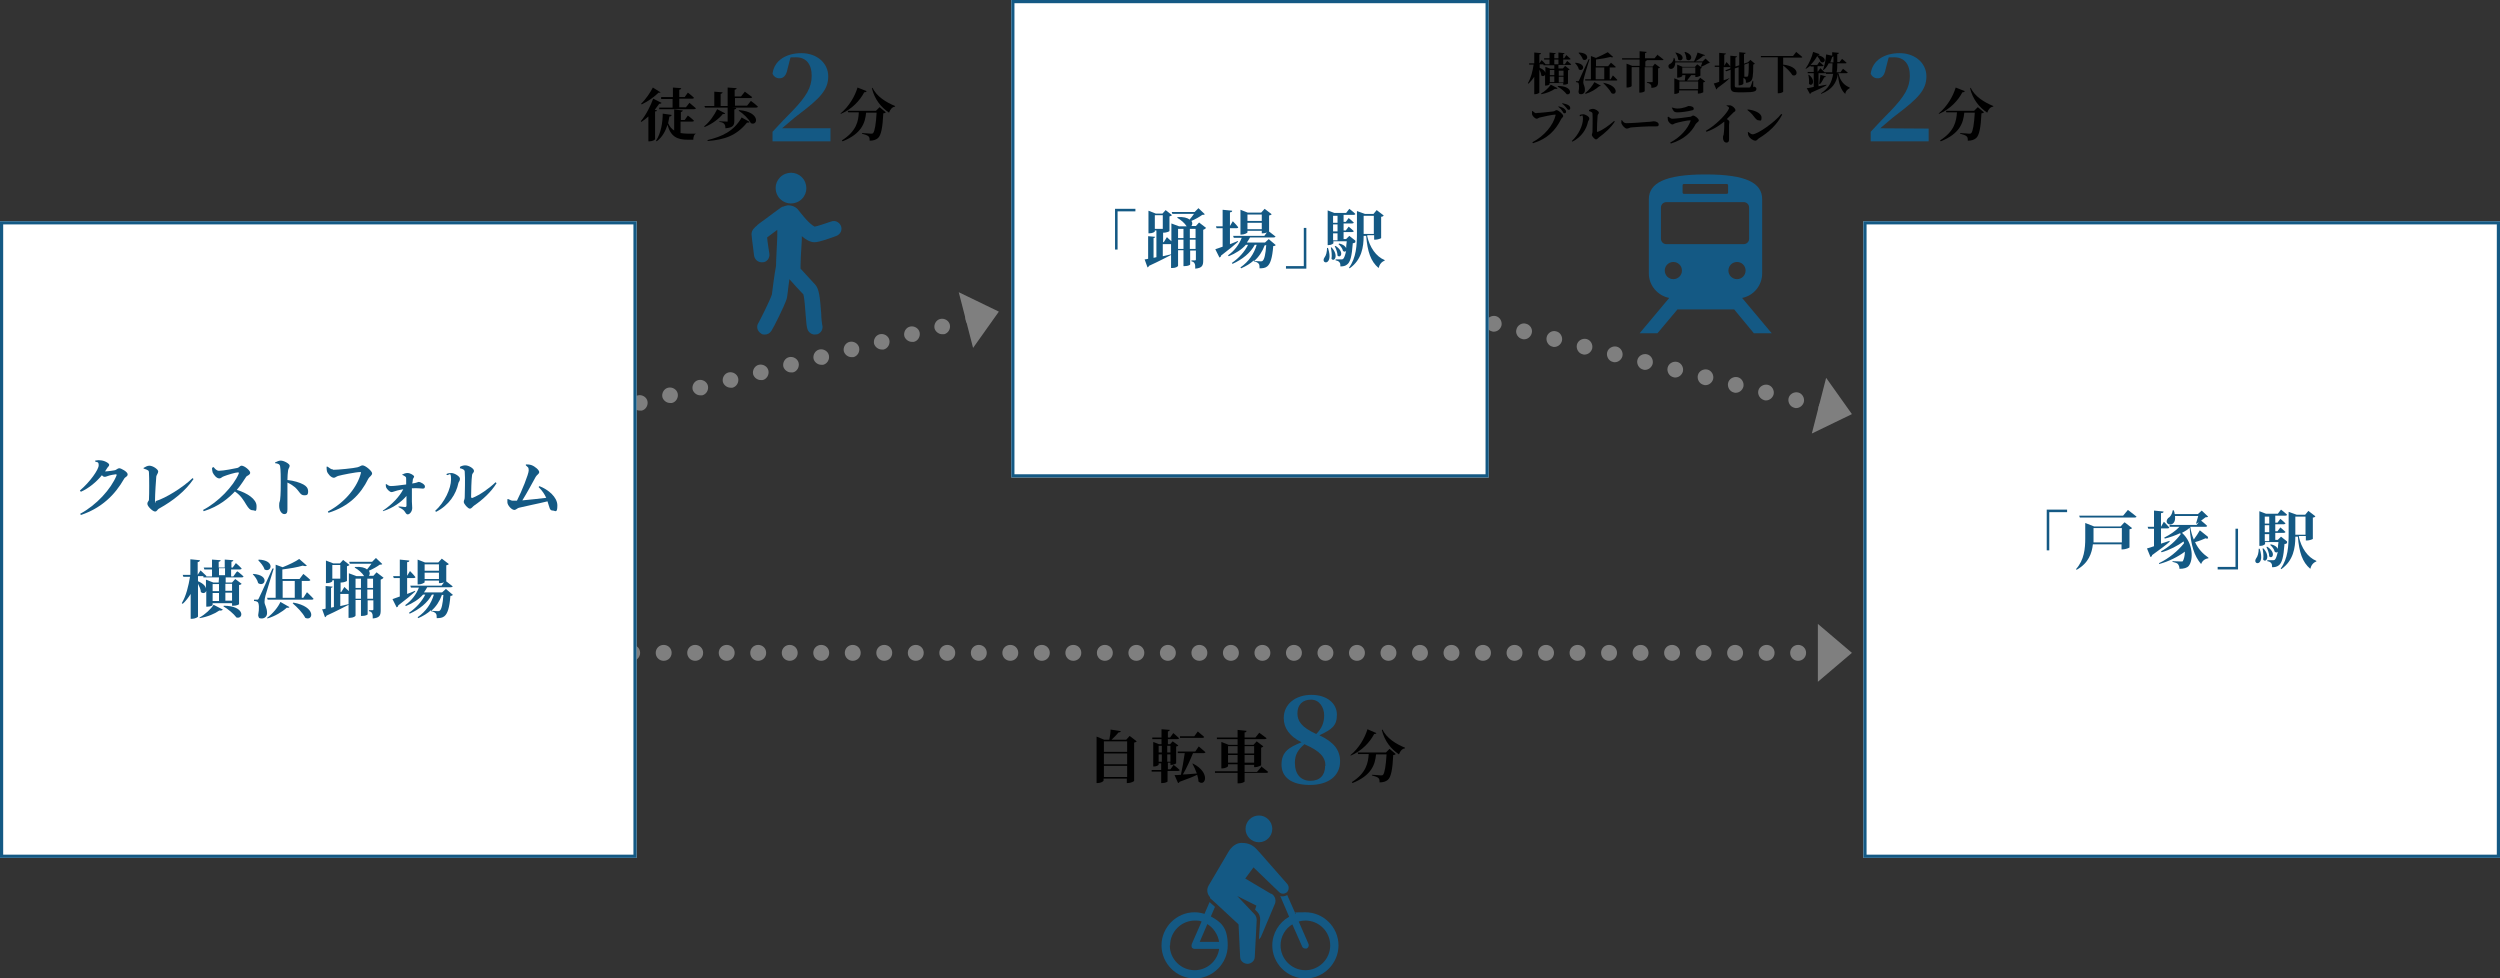 <?xml version="1.0" encoding="utf-8"?>
<!-- Generator: Adobe Illustrator 27.9.6, SVG Export Plug-In . SVG Version: 9.03 Build 54986)  -->
<svg version="1.1" id="_レイヤー_2" xmlns="http://www.w3.org/2000/svg" xmlns:xlink="http://www.w3.org/1999/xlink" x="0px"
	 y="0px" viewBox="0 0 785.4 307.4" style="enable-background:new 0 0 785.4 307.4;" xml:space="preserve">
<rect x="0" y="0" width="785.4" height="307.4" fill="#333333" stroke="none"/>
<style type="text/css">
	.st0{fill:#7F7F7F;}
	.st1{fill:#FFFFFF;}
	.st2{fill:#145984;}
</style>
<g>
	<g>
		<path class="st0" d="M163,138.7c-0.7,0-1.3-0.3-1.8-0.7c-0.5-0.5-0.7-1.1-0.7-1.8s0-0.3,0-0.5s0-0.3,0.2-0.5
			c0-0.2,0.1-0.3,0.2-0.4c0-0.1,0.2-0.3,0.3-0.4c0.6-0.6,1.4-0.8,2.2-0.7c0.2,0,0.3,0,0.5,0.1c0.2,0,0.3,0.1,0.4,0.2
			c0.1,0,0.3,0.2,0.4,0.3c0.1,0.1,0.2,0.2,0.3,0.4c0,0.1,0.2,0.3,0.2,0.4c0,0.2,0.1,0.3,0.1,0.5s0,0.3,0,0.5c0,0.7-0.3,1.3-0.7,1.8
			c-0.1,0.1-0.2,0.2-0.4,0.3c-0.1,0-0.3,0.2-0.4,0.2c-0.1,0-0.3,0.1-0.5,0.1s-0.3,0-0.5,0L163,138.7z"/>
		<path class="st0" d="M170.1,134.4c-0.3-1.3,0.5-2.7,1.8-3l0,0c1.3-0.3,2.7,0.5,3,1.8l0,0c0.3,1.3-0.5,2.7-1.8,3l0,0
			c-0.2,0-0.4,0-0.6,0l0,0C171.4,136.2,170.4,135.4,170.1,134.4L170.1,134.4z M179.6,132c-0.3-1.3,0.5-2.7,1.8-3l0,0
			c1.3-0.3,2.7,0.5,3,1.8l0,0c0.3,1.3-0.5,2.7-1.8,3l0,0c-0.2,0-0.4,0-0.6,0l0,0C180.9,133.8,179.9,133,179.6,132L179.6,132z
			 M189.1,129.6c-0.3-1.3,0.5-2.7,1.8-3l0,0c1.3-0.3,2.7,0.5,3,1.8l0,0c0.3,1.3-0.5,2.7-1.8,3l0,0c-0.2,0-0.4,0-0.6,0l0,0
			C190.4,131.4,189.4,130.6,189.1,129.6L189.1,129.6z M198.6,127.2c-0.3-1.3,0.5-2.7,1.8-3l0,0c1.3-0.3,2.7,0.5,3,1.8l0,0
			c0.3,1.3-0.5,2.7-1.8,3l0,0c-0.2,0-0.4,0-0.6,0l0,0c-1.1,0-2.1-0.8-2.4-1.9V127.2z M208.1,124.8c-0.3-1.3,0.5-2.7,1.8-3l0,0
			c1.3-0.3,2.7,0.5,3,1.8l0,0c0.3,1.3-0.5,2.7-1.8,3l0,0c-0.2,0-0.4,0-0.6,0l0,0C209.4,126.6,208.4,125.8,208.1,124.8L208.1,124.8z
			 M217.6,122.4c-0.3-1.3,0.5-2.7,1.8-3l0,0c1.3-0.3,2.7,0.5,3,1.8l0,0c0.3,1.3-0.5,2.7-1.8,3l0,0c-0.2,0-0.4,0-0.6,0l0,0
			C218.9,124.2,217.9,123.4,217.6,122.4L217.6,122.4z M227.1,120c-0.3-1.3,0.5-2.7,1.8-3l0,0c1.3-0.3,2.7,0.5,3,1.8l0,0
			c0.3,1.3-0.5,2.7-1.8,3l0,0c-0.2,0-0.4,0-0.6,0l0,0C228.4,121.8,227.4,121,227.1,120L227.1,120z M236.6,117.6
			c-0.3-1.3,0.5-2.7,1.8-3l0,0c1.3-0.3,2.7,0.5,3,1.8l0,0c0.3,1.3-0.5,2.7-1.8,3l0,0c-0.2,0-0.4,0-0.6,0l0,0
			C237.9,119.4,236.9,118.6,236.6,117.6L236.6,117.6z M246.1,115.2c-0.3-1.3,0.5-2.7,1.8-3l0,0c1.3-0.3,2.7,0.5,3,1.8l0,0
			c0.3,1.3-0.5,2.7-1.8,3l0,0c-0.2,0-0.4,0-0.6,0l0,0C247.4,117,246.4,116.2,246.1,115.2L246.1,115.2z M255.6,112.8
			c-0.3-1.3,0.5-2.7,1.8-3l0,0c1.3-0.3,2.7,0.5,3,1.8l0,0c0.3,1.3-0.5,2.7-1.8,3l0,0c-0.2,0-0.4,0-0.6,0l0,0
			C256.9,114.6,255.9,113.8,255.6,112.8L255.6,112.8z M265.1,110.4c-0.3-1.3,0.5-2.7,1.8-3l0,0c1.3-0.3,2.7,0.5,3,1.8l0,0
			c0.3,1.3-0.5,2.7-1.8,3l0,0c-0.2,0-0.4,0-0.6,0l0,0C266.4,112.2,265.4,111.4,265.1,110.4L265.1,110.4z M274.6,108
			c-0.3-1.3,0.5-2.7,1.8-3l0,0c1.3-0.3,2.7,0.5,3,1.8l0,0c0.3,1.3-0.5,2.7-1.8,3l0,0c-0.2,0-0.4,0-0.6,0l0,0
			C275.9,109.8,274.9,109,274.6,108L274.6,108z M284.1,105.6c-0.3-1.3,0.5-2.7,1.8-3l0,0c1.3-0.3,2.7,0.5,3,1.8l0,0
			c0.3,1.3-0.5,2.7-1.8,3l0,0c-0.2,0-0.4,0-0.6,0l0,0C285.4,107.4,284.4,106.6,284.1,105.6L284.1,105.6z M293.6,103.2
			c-0.3-1.3,0.5-2.7,1.8-3l0,0c1.3-0.3,2.7,0.5,3,1.8l0,0c0.3,1.3-0.5,2.7-1.8,3l0,0c-0.2,0-0.4,0-0.6,0l0,0
			C294.9,105,293.9,104.2,293.6,103.2L293.6,103.2z"/>
		<path class="st0" d="M305.8,102.4c-0.7,0-1.3-0.3-1.8-0.7s-0.7-1.1-0.7-1.8s0.3-1.3,0.7-1.8c0.9-0.9,2.6-0.9,3.5,0
			c0.5,0.5,0.7,1.1,0.7,1.8s-0.3,1.3-0.7,1.8c-0.1,0.1-0.2,0.2-0.4,0.3c-0.1,0-0.3,0.2-0.4,0.2s-0.3,0.1-0.5,0.1
			S305.9,102.3,305.8,102.4L305.8,102.4z"/>
	</g>
	<path class="st0" d="M301.2,91.8l12.6,6.1l-8.1,11.4"/>
</g>
<g>
	<g>
		<path class="st0" d="M431,94.3c-0.2,0-0.3,0-0.5,0s-0.3,0-0.5-0.1c-0.2,0-0.3-0.1-0.4-0.2c-0.1,0-0.3-0.2-0.4-0.3
			c-0.1-0.1-0.2-0.2-0.3-0.4c0-0.1-0.2-0.3-0.2-0.4c0-0.2-0.1-0.3-0.1-0.5s0-0.3,0-0.5c0-0.7,0.3-1.3,0.7-1.8
			c0.6-0.6,1.4-0.9,2.2-0.7c0.2,0,0.3,0,0.5,0.1c0.1,0,0.3,0.1,0.4,0.2c0.1,0,0.3,0.2,0.4,0.3c0.5,0.5,0.7,1.1,0.7,1.8s0,0.3,0,0.5
			s0,0.3-0.1,0.5c0,0.2-0.1,0.3-0.2,0.4c0,0.1-0.2,0.3-0.3,0.4c-0.1,0.1-0.2,0.2-0.4,0.3c-0.1,0-0.3,0.2-0.4,0.2
			c-0.2,0-0.3,0.1-0.5,0.1s-0.3,0-0.5,0L431,94.3z"/>
		<path class="st0" d="M563.7,128.1c-1.3-0.3-2.1-1.7-1.8-3l0,0c0.3-1.3,1.7-2.1,3-1.8l0,0c1.3,0.3,2.1,1.7,1.8,3l0,0
			c-0.3,1.1-1.3,1.9-2.4,1.9l0,0C564.1,128.2,563.9,128.2,563.7,128.1L563.7,128.1z M554.2,125.7c-1.3-0.4-2.1-1.7-1.8-3l0,0
			c0.3-1.3,1.7-2.1,3-1.8l0,0c1.3,0.3,2.1,1.7,1.8,3l0,0c-0.3,1.1-1.3,1.9-2.4,1.9l0,0C554.6,125.8,554.4,125.8,554.2,125.7
			L554.2,125.7z M544.7,123.3c-1.3-0.3-2.1-1.7-1.8-3l0,0c0.3-1.3,1.7-2.1,3-1.8l0,0c1.3,0.3,2.1,1.7,1.8,3l0,0
			c-0.3,1.1-1.3,1.9-2.4,1.9l0,0C545.1,123.4,544.9,123.4,544.7,123.3L544.7,123.3z M535.2,120.9c-1.3-0.3-2.1-1.7-1.8-3l0,0
			c0.3-1.3,1.7-2.1,3-1.8l0,0c1.3,0.3,2.1,1.7,1.8,3l0,0c-0.3,1.1-1.3,1.9-2.4,1.9l0,0C535.6,121,535.4,121,535.2,120.9L535.2,120.9
			z M525.7,118.5c-1.3-0.3-2.1-1.7-1.8-3l0,0c0.3-1.3,1.7-2.1,3-1.8l0,0c1.3,0.3,2.1,1.7,1.8,3l0,0c-0.3,1.1-1.3,1.9-2.4,1.9l0,0
			C526.1,118.6,525.9,118.6,525.7,118.5L525.7,118.5z M516.2,116.1c-1.3-0.3-2.1-1.7-1.8-3l0,0c0.3-1.3,1.7-2.1,3-1.8l0,0
			c1.3,0.3,2.1,1.7,1.8,3l0,0c-0.3,1.1-1.3,1.9-2.4,1.9l0,0C516.6,116.2,516.4,116.2,516.2,116.1L516.2,116.1z M506.7,113.7
			c-1.3-0.3-2.1-1.7-1.8-3l0,0c0.3-1.3,1.7-2.1,3-1.8l0,0c1.3,0.3,2.1,1.7,1.8,3l0,0c-0.3,1.1-1.3,1.9-2.4,1.9l0,0
			C507.1,113.8,506.9,113.8,506.7,113.7L506.7,113.7z M497.2,111.3c-1.3-0.3-2.1-1.7-1.8-3l0,0c0.3-1.3,1.7-2.1,3-1.8l0,0
			c1.3,0.3,2.1,1.7,1.8,3l0,0c-0.3,1.1-1.3,1.9-2.4,1.9l0,0C497.6,111.4,497.4,111.4,497.2,111.3L497.2,111.3z M487.7,108.9
			c-1.3-0.3-2.1-1.7-1.8-3l0,0c0.3-1.3,1.7-2.2,3-1.8l0,0c1.3,0.3,2.1,1.7,1.8,3l0,0c-0.3,1.1-1.3,1.9-2.4,1.9l0,0
			C488.1,109,487.9,109,487.7,108.9L487.7,108.9z M478.2,106.5c-1.3-0.3-2.2-1.7-1.8-3l0,0c0.3-1.3,1.7-2.2,3-1.8l0,0
			c1.3,0.3,2.2,1.7,1.8,3l0,0c-0.3,1.1-1.3,1.9-2.4,1.9l0,0C478.6,106.6,478.4,106.6,478.2,106.5L478.2,106.5z M468.7,104.1
			c-1.3-0.3-2.1-1.7-1.8-3l0,0c0.3-1.3,1.7-2.1,3-1.8l0,0c1.3,0.3,2.1,1.7,1.8,3l0,0c-0.3,1.1-1.3,1.9-2.4,1.9l0,0
			C469.1,104.2,468.9,104.2,468.7,104.1L468.7,104.1z M459.2,101.7c-1.3-0.3-2.2-1.7-1.8-3l0,0c0.3-1.3,1.7-2.1,3-1.8l0,0
			c1.3,0.3,2.1,1.7,1.8,3l0,0c-0.3,1.1-1.3,1.9-2.4,1.9l0,0C459.6,101.8,459.4,101.8,459.2,101.7L459.2,101.7z M449.7,99.3
			c-1.3-0.3-2.1-1.7-1.8-3l0,0c0.3-1.3,1.7-2.1,3-1.8l0,0c1.3,0.3,2.1,1.7,1.8,3l0,0c-0.3,1.1-1.3,1.9-2.4,1.9l0,0
			C450.1,99.4,449.9,99.4,449.7,99.3L449.7,99.3z M440.2,96.9c-1.3-0.3-2.2-1.7-1.8-3l0,0c0.3-1.3,1.7-2.1,3-1.8l0,0
			c1.3,0.3,2.2,1.7,1.8,3l0,0c-0.3,1.1-1.3,1.9-2.4,1.9l0,0C440.6,97,440.4,97,440.2,96.9L440.2,96.9z"/>
		<path class="st0" d="M573.8,130.6c-0.2,0-0.3,0-0.5,0s-0.3,0-0.5-0.1s-0.3-0.1-0.4-0.2c-0.1,0-0.3-0.2-0.4-0.3
			c-0.5-0.5-0.7-1.1-0.7-1.8s0.3-1.3,0.7-1.8c0.1-0.1,0.2-0.2,0.4-0.3c0.1,0,0.3-0.2,0.4-0.2c0.2,0,0.3-0.1,0.5-0.1c0.3,0,0.7,0,1,0
			c0.2,0,0.3,0,0.5,0.1c0.2,0,0.3,0.1,0.4,0.2c0.1,0.1,0.3,0.2,0.4,0.3c0.5,0.5,0.7,1.1,0.7,1.8c0,0.7-0.3,1.3-0.7,1.8
			s-0.2,0.2-0.4,0.3c-0.1,0-0.3,0.2-0.4,0.2c-0.2,0-0.3,0.1-0.5,0.1S574,130.6,573.8,130.6z"/>
	</g>
	<path class="st0" d="M573.7,118.7l8.1,11.4l-12.6,6.1"/>
</g>
<g>
	<g>
		<path class="st0" d="M178,207.5c-0.2,0-0.3,0-0.5,0s-0.3,0-0.5-0.1c-0.2,0-0.3-0.1-0.4-0.2c-0.1,0-0.3-0.2-0.4-0.3
			c-0.5-0.5-0.7-1.1-0.7-1.8s0.3-1.3,0.7-1.8c0.1-0.1,0.2-0.2,0.4-0.3c0.1,0,0.3-0.2,0.4-0.2c0.2,0,0.3-0.1,0.5-0.1c0.3,0,0.7,0,1,0
			c0.2,0,0.3,0,0.5,0.1c0.2,0,0.3,0.1,0.4,0.2c0.1,0,0.3,0.2,0.4,0.3c0.5,0.5,0.7,1.1,0.7,1.8s0,0.3,0,0.5s0,0.3-0.1,0.5
			c0,0.2-0.1,0.3-0.2,0.4c0,0.1-0.2,0.3-0.3,0.4c-0.1,0.1-0.2,0.2-0.4,0.3c-0.1,0-0.3,0.2-0.4,0.2c-0.1,0-0.3,0.1-0.5,0.1
			S178.3,207.5,178,207.5L178,207.5z"/>
		<path class="st0" d="M562.4,205.1c0-1.4,1.1-2.5,2.5-2.5l0,0c1.4,0,2.5,1.1,2.5,2.5l0,0c0,1.4-1.1,2.5-2.5,2.5l0,0
			C563.5,207.6,562.4,206.5,562.4,205.1z M552.5,205.1c0-1.4,1.1-2.5,2.5-2.5l0,0c1.4,0,2.5,1.1,2.5,2.5l0,0c0,1.4-1.1,2.5-2.5,2.5
			l0,0C553.6,207.6,552.5,206.5,552.5,205.1z M542.6,205.1c0-1.4,1.1-2.5,2.5-2.5l0,0c1.4,0,2.5,1.1,2.5,2.5l0,0
			c0,1.4-1.1,2.5-2.5,2.5l0,0C543.7,207.6,542.6,206.5,542.6,205.1z M532.7,205.1c0-1.4,1.1-2.5,2.5-2.5l0,0c1.4,0,2.5,1.1,2.5,2.5
			l0,0c0,1.4-1.1,2.5-2.5,2.5l0,0C533.8,207.6,532.7,206.5,532.7,205.1z M522.8,205.1c0-1.4,1.1-2.5,2.5-2.5l0,0
			c1.4,0,2.5,1.1,2.5,2.5l0,0c0,1.4-1.1,2.5-2.5,2.5l0,0C523.9,207.6,522.8,206.5,522.8,205.1z M515.4,207.6c-1.4,0-2.5-1.1-2.5-2.5
			l0,0c0-1.4,1.1-2.5,2.5-2.5l0,0c1.4,0,2.5,1.1,2.5,2.5l0,0C517.9,206.5,516.8,207.6,515.4,207.6L515.4,207.6z M503,205.1
			c0-1.4,1.1-2.5,2.5-2.5l0,0c1.4,0,2.5,1.1,2.5,2.5l0,0c0,1.4-1.1,2.5-2.5,2.5l0,0C504.1,207.6,503,206.5,503,205.1z M495.6,207.6
			c-1.4,0-2.5-1.1-2.5-2.5l0,0c0-1.4,1.1-2.5,2.5-2.5l0,0c1.4,0,2.5,1.1,2.5,2.5l0,0C498.1,206.5,497,207.6,495.6,207.6L495.6,207.6
			z M483.2,205.1c0-1.4,1.1-2.5,2.5-2.5l0,0c1.4,0,2.5,1.1,2.5,2.5l0,0c0,1.4-1.1,2.5-2.5,2.5l0,0
			C484.3,207.6,483.2,206.5,483.2,205.1z M475.8,207.6c-1.4,0-2.5-1.1-2.5-2.5l0,0c0-1.4,1.1-2.5,2.5-2.5l0,0c1.4,0,2.5,1.1,2.5,2.5
			l0,0C478.3,206.5,477.2,207.6,475.8,207.6L475.8,207.6z M463.4,205.1c0-1.4,1.1-2.5,2.5-2.5l0,0c1.4,0,2.5,1.1,2.5,2.5l0,0
			c0,1.4-1.1,2.5-2.5,2.5l0,0C464.5,207.6,463.4,206.5,463.4,205.1z M453.5,205.1c0-1.4,1.1-2.5,2.5-2.5l0,0c1.4,0,2.5,1.1,2.5,2.5
			l0,0c0,1.4-1.1,2.5-2.5,2.5l0,0C454.6,207.6,453.5,206.5,453.5,205.1z M443.6,205.1c0-1.4,1.1-2.5,2.5-2.5l0,0
			c1.4,0,2.5,1.1,2.5,2.5l0,0c0,1.4-1.1,2.5-2.5,2.5l0,0C444.7,207.6,443.6,206.5,443.6,205.1z M433.7,205.1c0-1.4,1.1-2.5,2.5-2.5
			l0,0c1.4,0,2.5,1.1,2.5,2.5l0,0c0,1.4-1.1,2.5-2.5,2.5l0,0C434.8,207.6,433.7,206.5,433.7,205.1z M423.8,205.1
			c0-1.4,1.1-2.5,2.5-2.5l0,0c1.4,0,2.5,1.1,2.5,2.5l0,0c0,1.4-1.1,2.5-2.5,2.5l0,0C424.9,207.6,423.8,206.5,423.8,205.1z
			 M413.9,205.1c0-1.4,1.1-2.5,2.5-2.5l0,0c1.4,0,2.5,1.1,2.5,2.5l0,0c0,1.4-1.1,2.5-2.5,2.5l0,0C415,207.6,413.9,206.5,413.9,205.1
			z M406.5,207.6c-1.4,0-2.5-1.1-2.5-2.5l0,0c0-1.4,1.1-2.5,2.5-2.5l0,0c1.4,0,2.5,1.1,2.5,2.5l0,0
			C409,206.5,407.9,207.6,406.5,207.6L406.5,207.6z M394.1,205.1c0-1.4,1.1-2.5,2.5-2.5l0,0c1.4,0,2.5,1.1,2.5,2.5l0,0
			c0,1.4-1.1,2.5-2.5,2.5l0,0C395.2,207.6,394.1,206.5,394.1,205.1z M386.7,207.6c-1.4,0-2.5-1.1-2.5-2.5l0,0c0-1.4,1.1-2.5,2.5-2.5
			l0,0c1.4,0,2.5,1.1,2.5,2.5l0,0C389.2,206.5,388.1,207.6,386.7,207.6L386.7,207.6z M374.3,205.1c0-1.4,1.1-2.5,2.5-2.5l0,0
			c1.4,0,2.5,1.1,2.5,2.5l0,0c0,1.4-1.1,2.5-2.5,2.5l0,0C375.4,207.6,374.3,206.5,374.3,205.1z M364.4,205.1c0-1.4,1.1-2.5,2.5-2.5
			l0,0c1.4,0,2.5,1.1,2.5,2.5l0,0c0,1.4-1.1,2.5-2.5,2.5l0,0C365.5,207.6,364.4,206.5,364.4,205.1z M354.5,205.1
			c0-1.4,1.1-2.5,2.5-2.5l0,0c1.4,0,2.5,1.1,2.5,2.5l0,0c0,1.4-1.1,2.5-2.5,2.5l0,0C355.6,207.6,354.5,206.5,354.5,205.1z
			 M344.6,205.1c0-1.4,1.1-2.5,2.5-2.5l0,0c1.4,0,2.5,1.1,2.5,2.5l0,0c0,1.4-1.1,2.5-2.5,2.5l0,0
			C345.7,207.6,344.6,206.5,344.6,205.1z M334.7,205.1c0-1.4,1.1-2.5,2.5-2.5l0,0c1.4,0,2.5,1.1,2.5,2.5l0,0c0,1.4-1.1,2.5-2.5,2.5
			l0,0C335.8,207.6,334.7,206.5,334.7,205.1z M324.8,205.1c0-1.4,1.1-2.5,2.5-2.5l0,0c1.4,0,2.5,1.1,2.5,2.5l0,0
			c0,1.4-1.1,2.5-2.5,2.5l0,0C325.9,207.6,324.8,206.5,324.8,205.1z M317.4,207.6c-1.4,0-2.5-1.1-2.5-2.5l0,0c0-1.4,1.1-2.5,2.5-2.5
			l0,0c1.4,0,2.5,1.1,2.5,2.5l0,0C319.9,206.5,318.8,207.6,317.4,207.6L317.4,207.6z M305,205.1c0-1.4,1.1-2.5,2.5-2.5l0,0
			c1.4,0,2.5,1.1,2.5,2.5l0,0c0,1.4-1.1,2.5-2.5,2.5l0,0C306.1,207.6,305,206.5,305,205.1z M295.1,205.1c0-1.4,1.1-2.5,2.5-2.5l0,0
			c1.4,0,2.5,1.1,2.5,2.5l0,0c0,1.4-1.1,2.5-2.5,2.5l0,0C296.2,207.6,295.1,206.5,295.1,205.1z M285.2,205.1c0-1.4,1.1-2.5,2.5-2.5
			l0,0c1.4,0,2.5,1.1,2.5,2.5l0,0c0,1.4-1.1,2.5-2.5,2.5l0,0C286.3,207.6,285.2,206.5,285.2,205.1z M275.3,205.1
			c0-1.4,1.1-2.5,2.5-2.5l0,0c1.4,0,2.5,1.1,2.5,2.5l0,0c0,1.4-1.1,2.5-2.5,2.5l0,0C276.4,207.6,275.3,206.5,275.3,205.1z
			 M265.4,205.1c0-1.4,1.1-2.5,2.5-2.5l0,0c1.4,0,2.5,1.1,2.5,2.5l0,0c0,1.4-1.1,2.5-2.5,2.5l0,0
			C266.5,207.6,265.4,206.5,265.4,205.1z M258,207.6c-1.4,0-2.5-1.1-2.5-2.5l0,0c0-1.4,1.1-2.5,2.5-2.5l0,0c1.4,0,2.5,1.1,2.5,2.5
			l0,0C260.5,206.5,259.4,207.6,258,207.6L258,207.6z M245.6,205.1c0-1.4,1.1-2.5,2.5-2.5l0,0c1.4,0,2.5,1.1,2.5,2.5l0,0
			c0,1.4-1.1,2.5-2.5,2.5l0,0C246.7,207.6,245.6,206.5,245.6,205.1z M238.2,207.6c-1.4,0-2.5-1.1-2.5-2.5l0,0c0-1.4,1.1-2.5,2.5-2.5
			l0,0c1.4,0,2.5,1.1,2.5,2.5l0,0C240.7,206.5,239.6,207.6,238.2,207.6L238.2,207.6z M225.8,205.1c0-1.4,1.1-2.5,2.5-2.5l0,0
			c1.4,0,2.5,1.1,2.5,2.5l0,0c0,1.4-1.1,2.5-2.5,2.5l0,0C226.9,207.6,225.8,206.5,225.8,205.1z M215.9,205.1c0-1.4,1.1-2.5,2.5-2.5
			l0,0c1.4,0,2.5,1.1,2.5,2.5l0,0c0,1.4-1.1,2.5-2.5,2.5l0,0C217,207.6,215.9,206.5,215.9,205.1z M206,205.1c0-1.4,1.1-2.5,2.5-2.5
			l0,0c1.4,0,2.5,1.1,2.5,2.5l0,0c0,1.4-1.1,2.5-2.5,2.5l0,0C207.1,207.6,206,206.5,206,205.1z M196.1,205.1c0-1.4,1.1-2.5,2.5-2.5
			l0,0c1.4,0,2.5,1.1,2.5,2.5l0,0c0,1.4-1.1,2.5-2.5,2.5l0,0C197.2,207.6,196.1,206.5,196.1,205.1z M186.2,205.1
			c0-1.4,1.1-2.5,2.5-2.5l0,0c1.4,0,2.5,1.1,2.5,2.5l0,0c0,1.4-1.1,2.5-2.5,2.5l0,0C187.3,207.6,186.2,206.5,186.2,205.1z"/>
		<path class="st0" d="M574.8,207.6c-0.7,0-1.3-0.3-1.8-0.7c-0.5-0.5-0.7-1.1-0.7-1.8s0-0.3,0-0.5s0-0.3,0.1-0.5
			c0-0.1,0.1-0.3,0.2-0.4c0-0.1,0.2-0.3,0.3-0.4c0.9-0.9,2.6-0.9,3.5,0c0.1,0.1,0.2,0.2,0.3,0.4c0,0.1,0.2,0.3,0.2,0.4
			c0,0.1,0.1,0.3,0.1,0.5s0,0.3,0,0.5c0,0.6-0.3,1.3-0.7,1.8c-0.5,0.5-1.1,0.7-1.8,0.7H574.8z"/>
	</g>
	<path class="st0" d="M571.1,196l10.7,9.1l-10.7,9.1"/>
</g>
<g>
	<rect x="585.4" y="69.5" class="st1" width="200" height="200"/>
	<path class="st2" d="M784.4,70.5v198h-198v-198H784.4 M785.4,69.5h-200v200h200V69.5L785.4,69.5z"/>
</g>
<g>
	<rect y="69.5" class="st1" width="200" height="200"/>
	<path class="st2" d="M199,70.5v198H1v-198H199 M200,69.5H0v200h200V69.5L200,69.5z"/>
</g>
<g>
	<rect x="317.7" class="st1" width="150" height="150"/>
	<path class="st2" d="M466.7,1v148h-148V1H466.7 M467.7,0h-150v150h150V0L467.7,0z"/>
</g>
<g>
	<path d="M207.6,28.9c-0.1,0.2-0.3,0.3-0.7,0.2c-1.2,1.2-3.2,2.7-5.3,3.7l-0.2-0.2c1.5-1.4,3-3.7,3.7-5.1l2.4,1.5L207.6,28.9z
		 M206.4,34.7c0,0.2-0.2,0.3-0.6,0.3v8.7c0,0.2-0.8,0.7-1.7,0.7h-0.4v-7.8c-0.7,0.6-1.4,1.2-2.2,1.7l-0.2-0.2c1.7-2,3.2-5.1,3.9-7.1
		l2.6,1.3c0,0.2-0.2,0.3-0.7,0.3c-0.4,0.6-0.9,1.2-1.4,1.9L206.4,34.7L206.4,34.7z M218.7,41.8V42c-0.6,0.1-0.9,1-0.9,1.9h-1.7
		c-3.4,0-5.4-1-6.4-4.7c-0.6,1.9-1.6,3.9-3.4,5.2l-0.2-0.2c1.6-2.4,2.1-5.9,2.1-8.5l2.8,0.4c0,0.3-0.3,0.5-0.7,0.5
		c-0.1,0.7-0.3,1.4-0.4,2.1c0.5,1.1,1.1,1.8,1.9,2.3v-6.6l2.7,0.3c0,0.2-0.2,0.4-0.6,0.5v2.5h1.2l1-1.4c0,0,1.2,0.9,1.9,1.6
		c0,0.2-0.2,0.3-0.5,0.3h-3.7v3.6c0.7,0.1,1.5,0.2,2.4,0.2h2.5L218.7,41.8z M207.7,30.5h3.7v-3l2.6,0.2c0,0.2-0.1,0.4-0.6,0.5v2.3
		h1.7l1-1.4c0,0,1.2,0.9,1.9,1.6c0,0.2-0.2,0.3-0.5,0.3h-4.1v2.7h2.1l1.1-1.4c0,0,1.2,1,2,1.7c0,0.2-0.2,0.3-0.5,0.3h-11v-0.5
		c-0.1,0,4.2,0,4.2,0v-2.7h-3.6L207.7,30.5L207.7,30.5z"/>
	<path d="M227.8,35.6c0,0.2-0.3,0.3-0.7,0.2c-1.2,1.5-3.3,3.1-5.7,4.1l-0.2-0.2c1.8-1.4,3.3-3.7,4.1-5.4L227.8,35.6L227.8,35.6z
		 M235.9,31.7c0,0,1.4,1,2.2,1.8c0,0.2-0.3,0.3-0.5,0.3h-16.1l-0.2-0.5h3.1v-4.5L227,29c0,0.2-0.2,0.4-0.6,0.5v3.8h2.2v-5.8l2.8,0.2
		c0,0.3-0.2,0.4-0.6,0.5v2.1h2l1.2-1.5c0,0,1.4,1,2.3,1.7c0,0.2-0.3,0.3-0.5,0.3h-4.9v2.4h3.8C234.7,33.2,235.9,31.7,235.9,31.7z
		 M222.3,44c4.5-1.1,8.2-2.7,10.7-7.1l2.5,1.4c-0.1,0.2-0.4,0.3-0.8,0.2c-3.4,4.2-7.2,5.4-12.4,5.8C222.3,44.3,222.3,44,222.3,44z
		 M226,38.1c0,0,1.9,0.1,2.3,0.1s0.3,0,0.3-0.3v-4.2l2.7,0.2c0,0.3-0.2,0.4-0.6,0.5v3.5c0,1.4-0.3,2.2-2.8,2.4
		c0-0.6-0.1-1.1-0.4-1.4c-0.3-0.3-0.6-0.5-1.5-0.6V38.1z M232.3,34.6c6.7,0.6,5.8,5.1,3.6,4.1c-0.7-1.4-2.4-3-3.8-3.9v-0.2
		L232.3,34.6z"/>
	<path class="st2" d="M260.9,40.4v4h-18.2v-3c2.2-2.4,4.4-4.7,6.3-6.6c4.3-4.5,6-7.3,6-11s-1.8-5.8-4.9-5.8s-1.2,0-1.8,0.2l-0.9,3.5
		c-0.4,2.2-1.4,2.9-2.5,2.9s-1.8-0.6-2.2-1.4c0.5-4.3,4.4-6.5,9.1-6.5s8.4,3,8.4,7.3s-2.7,7-9.6,12.2c-1.2,0.9-3,2.5-4.9,4.1H261
		L260.9,40.4z"/>
	<path d="M272.2,28.7c0,0.2-0.3,0.3-0.7,0.3c-1.3,2.5-3.8,5.3-7.4,6.8v-0.2c2.6-2.1,4.5-5.4,5.3-8.1l2.8,1.1L272.2,28.7z
		 M276.4,33.7l1.9,1.6c-0.1,0.1-0.4,0.3-0.8,0.3c-0.2,4.4-0.7,7-1.7,7.8c-0.6,0.5-1.4,0.8-2.6,0.8c0-0.6,0-1.1-0.4-1.4
		c-0.3-0.3-1.2-0.6-2-0.8v-0.2c0.9,0,2.4,0.2,2.8,0.2s0.5,0,0.7-0.2c0.5-0.5,0.9-2.9,1.1-6.4h-3.3c-0.3,3.2-1.4,6.6-7.4,9l-0.2-0.3
		c4.6-2.9,5.2-6.1,5.3-8.8h-3.3l-0.2-0.5h8.9l1.1-1.1L276.4,33.7z M274.1,27.5c1.2,2.8,4.4,4.7,7.1,5.8v0.2
		c-0.9,0.1-1.5,0.8-1.9,1.9c-2.5-1.7-4.5-4.1-5.4-7.7h0.2L274.1,27.5z"/>
</g>
<g>
	<path class="st2" d="M244.5,61.8c1.5,2.2,4.4,2.8,6.7,1.3c2.2-1.5,2.8-4.4,1.3-6.7c-1.5-2.2-4.4-2.8-6.7-1.3
		C243.6,56.6,243,59.5,244.5,61.8z"/>
	<path class="st2" d="M237.8,70.8c0.6-0.5,1.4-1.1,2.4-1.8c1.8-1.3,3.7-2.8,4.6-3.4c0.2-0.1,0.3-0.2,0.4-0.3
		c0.3-0.2,0.6-0.4,0.9-0.4c0.4-0.2,0.9-0.3,1.4-0.4c1.4,0,2.6,0.5,3.4,1.6c0.1,0.1,0.2,0.3,0.4,0.5c0.6,0.7,1.5,1.9,2.5,2.9
		c1.2,1.2,1.9,1.6,2.1,1.7c0.8-0.1,3.1-0.9,5.2-1.6c1.3-0.5,2.6,0.2,3.1,1.4c0.5,1.3-0.2,2.6-1.4,3.1c-1.9,0.7-5.4,2-6.9,2l0,0
		c-1.3,0-2.6-0.7-4-1.9c0,0.9,0,1.8-0.1,2.8c-0.2,2.6-0.3,5.7-0.3,6.4c0,0.3,0,0.6,0,1c1.6,1.7,3.9,4.3,4.5,4.9
		c1.3,1.3,1.6,3.8,2,9.3c0,1.2,0.2,3,0.3,3.4c0.4,1.3-0.3,2.6-1.5,3c-0.3,0-0.5,0.1-0.8,0.1c-1,0-1.9-0.6-2.3-1.6
		c-0.3-0.8-0.4-2.1-0.6-4.6c-0.1-1.8-0.4-5.3-0.7-6.4c-0.9-0.9-3.1-3.3-4.4-4.8c-0.3,1.9-0.4,3.1-0.5,3.9c-0.2,1.3-0.2,1.8-0.4,2.4
		c-0.7,2.2-4.1,9-4.8,10c-0.5,0.7-1.2,1.1-2,1.1s-0.9-0.1-1.3-0.4c-1.1-0.7-1.5-2.2-0.7-3.3c0.4-0.7,3.6-7,4.2-8.9
		c0-0.2,0.1-0.7,0.2-1.6c0.2-1.3,0.4-3.5,1.1-7.4c0,0,0-0.1,0-0.2c0-1.9,0.3-6,0.3-6.9c0.1-1.4,0.1-2.9,0.1-4.2
		c-1.7,1.2-2.6,2-3.2,2.4c0.1,1.4,0.5,3.7,0.7,5.1c0.2,1.3-0.7,2.6-2,2.7c-0.1,0-0.2,0-0.4,0c-1.2,0-2.2-0.9-2.4-2.1
		c0-0.5-0.7-5.1-0.8-6.7c0-1.3,0.9-2.1,1.9-2.9L237.8,70.8z"/>
</g>
<path class="st2" d="M551,104.7h5.6l-9.3-11.1c3.6-0.7,6.3-3.9,6.3-7.7V62.6c0-5.1-4.9-7.8-17.8-7.8S518,57.6,518,62.6v23.3
	c0,3.8,2.8,7,6.4,7.7l-9.3,11.1h5.6l6.3-7.5h17.8L551,104.7L551,104.7z M545.7,87.7c-1.5,0-2.7-1.2-2.7-2.7s1.2-2.7,2.7-2.7
	s2.7,1.2,2.7,2.7S547.2,87.7,545.7,87.7z M528.6,58.2c0-0.2,0.2-0.4,0.4-0.4h13.5c0.2,0,0.4,0.2,0.4,0.4v2.3c0,0.2-0.2,0.4-0.4,0.4
	H529c-0.2,0-0.4-0.2-0.4-0.4V58.2z M521.8,75v-9.8c0-1,0.8-1.7,1.7-1.7h24.3c1,0,1.7,0.8,1.7,1.7V75c0,1-0.8,1.7-1.7,1.7h-24.3
	C522.5,76.7,521.8,75.9,521.8,75z M523,85c0-1.5,1.2-2.7,2.7-2.7s2.7,1.2,2.7,2.7s-1.2,2.7-2.7,2.7S523,86.5,523,85z"/>
<g>
	<g>
		<path d="M492.3,19.1c0,0,0.8,0.7,1.3,1.1c0,0.2-0.2,0.2-0.4,0.2h-3.6v1.1h1.4l0.7-0.8l1.4,1.1c0,0.1-0.2,0.2-0.5,0.3v4.2
			c0,0-0.5,0.3-1.2,0.3h-0.3v-0.5h-4.3v0.4c0,0-0.4,0.4-1.2,0.4h-0.2v-3.5c-0.1,0.5-0.7,0.7-1.2,0.3c0-0.6-0.3-1.3-0.6-1.8v7.2
			c0,0.1-0.7,0.5-1.3,0.5H482v-5.5c-0.5,0.8-1.1,1.5-1.8,2.2l-0.2-0.2c1-1.6,1.5-3.8,1.8-5.8h-1.4v-0.4c-0.1,0,1.6,0,1.6,0v-3.4
			l2.1,0.2c0,0.2-0.1,0.4-0.5,0.4v2.8l0.7-1c0,0,0.8,0.7,1.2,1.2c0,0,0,0,0,0.1h1.3v-1.5h-1.7v-0.4c-0.1,0,1.7,0,1.7,0v-1.8l1.9,0.2
			c0,0.2,0,0.3-0.4,0.3v1.3h1.3v-1.8l1.9,0.2c0,0.2-0.1,0.3-0.4,0.3v1.3h0.3l0.7-1c0,0,0.8,0.7,1.3,1.2c0,0.2-0.2,0.2-0.4,0.2h-1.9
			v1.5h0.5l0.7-1V19.1z M488.3,20.5h-3.4v-0.3h-1.2v1.1c1.2,0.5,1.7,1.1,1.8,1.6V21l1.6,0.6h1.2C488.3,21.6,488.3,20.5,488.3,20.5z
			 M484.1,29.4c1.3-0.7,2.5-1.9,3.1-2.8l2.1,1.1c0,0.2-0.3,0.3-0.8,0.2c-1,0.7-2.6,1.4-4.3,1.7v-0.2L484.1,29.4z M488.3,23.6V22
			h-1.4v1.6H488.3z M486.9,25.8h1.4V24h-1.4V25.8z M488.3,20.2h1.3v-1.5h-1.3V20.2z M489.4,27c4.7,0,4.4,3,2.8,2.6
			c-0.6-0.8-1.9-1.9-2.9-2.4h0.1V27z M489.7,22.2v1.6h1.5v-1.6H489.7z M491.2,25.9v-1.8h-1.5v1.8H491.2z"/>
		<path d="M494.9,19.7c3.7,0.3,2.5,3,1.1,2.1c-0.1-0.7-0.7-1.5-1.2-2h0.1V19.7z M499.4,18.5c-0.6,1.8-1.6,5.2-1.8,6
			c-0.1,0.5-0.2,1-0.2,1.4c0,0.7,0.6,1.2,0.5,2.5c0,0.7-0.5,1.2-1.2,1.2s-0.6-0.2-0.8-0.7c0.3-1.4,0.2-2.7-0.1-2.9
			c-0.2-0.1-0.4-0.2-0.7-0.2v-0.3h0.6c0.2,0,0.3,0,0.4-0.3c0.2-0.4,1.2-2.6,3-6.6h0.2L499.4,18.5z M496,16.5c3.8,0.1,2.8,3,1.3,2.2
			c-0.2-0.7-0.9-1.6-1.4-2.1h0.1V16.5z M497.9,29.3c1.3-0.9,2.4-2.4,3-3.5l2,1.1c0,0.1-0.2,0.2-0.5,0.2c-1,0.9-2.6,1.9-4.3,2.4v-0.2
			H497.9z M506.7,23.7c0,0,0.9,0.8,1.4,1.4c0,0.2-0.2,0.2-0.4,0.2H498v-0.4c-0.1,0,1.8,0,1.8,0v-7.3l1.6,0.6
			c1.4-0.6,2.8-1.3,3.7-1.8l1.7,1.5c-0.1,0.1-0.4,0.2-0.9,0c-1.1,0.3-2.8,0.6-4.5,0.8v2.1h3.8l0.9-1.1c0,0,1,0.8,1.5,1.3
			c0,0.2-0.2,0.2-0.4,0.2h-1.5v3.7h0.3L506.7,23.7L506.7,23.7z M501.3,24.9h2.7v-3.7h-2.7V24.9z M503.6,26c5.2,0.9,4.4,4.2,2.7,3.3
			C505.7,28.2,504.5,26.9,503.6,26L503.6,26L503.6,26z"/>
		<path d="M520.8,17.3c0,0,1.1,0.8,1.8,1.4c0,0.2-0.2,0.2-0.4,0.2H517h0.3c0,0.2-0.1,0.3-0.4,0.4v1.6h2.3l0.7-0.9l1.6,1.2
			c0,0.1-0.3,0.2-0.6,0.3v4.3c0,1.1-0.3,1.7-2.1,1.8c0-0.5,0-0.9-0.3-1.1c-0.2-0.2-0.5-0.4-1.1-0.5v-0.2c0,0,1.2,0,1.5,0
			s0.3,0,0.3-0.3v-4.4h-2.5v7.5c0,0.2-0.8,0.5-1.4,0.5H515v-8h-2.4V27c0,0.2-0.7,0.5-1.4,0.5H511V20l1.8,0.7h2.3v-2h-5.5v-0.4
			c-0.1,0,5.5,0,5.5,0v-2.2l2.2,0.2c0,0.2-0.1,0.3-0.5,0.4v1.6h3l1-1.2L520.8,17.3z"/>
		<path d="M537.1,19.7c-0.1,0.1-0.3,0.2-0.5,0.2c-0.6,0.4-1.5,0.8-2.2,1.1h-0.1c0.2-0.4,0.3-1,0.5-1.4h-8.5c0,0.9-0.3,1.6-0.8,1.9
			s-1.1,0.2-1.3-0.4c-0.2-0.5,0.1-0.9,0.6-1.1c0.5-0.3,1-1,1-1.8h0.2c0.2,0.4,0.3,0.7,0.3,1.1h5.9c0.4-0.8,0.9-2,1.1-2.8l2.3,0.8
			c0,0.2-0.2,0.3-0.5,0.2c-0.6,0.6-1.6,1.3-2.5,1.8h2.3l0.9-0.9l1.5,1.4L537.1,19.7z M534.1,24.4l1.6,1.2c0,0.1-0.3,0.2-0.6,0.3V29
			c0,0-0.8,0.4-1.4,0.4h-0.3v-1h-5.9V29c0,0.2-0.7,0.5-1.3,0.5H526v-4.9l1.7,0.7h1.6c0-0.5,0.2-1.2,0.2-1.7h-1v0.3
			c0,0.1-0.7,0.5-1.4,0.5h-0.2v-4.1l1.7,0.7h3.9l0.7-0.8l1.5,1.1c0,0-0.3,0.2-0.5,0.3v2.2c0,0-0.8,0.4-1.3,0.4h-0.3v-0.6h-1.3
			c-0.4,0.5-0.9,1.2-1.3,1.7h3.4l0.7-0.8L534.1,24.4z M526.4,16.5c3.5,0.7,2.1,3.3,0.8,2.2c0-0.8-0.5-1.6-0.9-2.2H526.4L526.4,16.5z
			 M533.5,28v-2.4h-5.9V28H533.5z M528.5,23.1h4.1v-1.9h-4.1V23.1z M529.4,16.3c3.3,1.1,1.6,3.5,0.4,2.3c0-0.8-0.3-1.6-0.6-2.2
			L529.4,16.3L529.4,16.3z"/>
		<path d="M541.6,25.2c0.6-0.2,1.2-0.4,1.8-0.7l0,0c-0.8,0.9-2.1,1.9-3.9,3.2c0,0.2-0.2,0.4-0.3,0.4l-0.8-1.9c0.4,0,1-0.3,1.7-0.5
			V21h-1.4v-0.4c-0.1,0,1.4,0,1.4,0v-4l2.1,0.2c0,0.2-0.1,0.3-0.5,0.4v3.5l0,0l0.7-1.2c0,0,0.8,0.8,1.2,1.4c0,0.2-0.2,0.2-0.4,0.2
			h-1.7v4.1H541.6z M551.1,27.2c0.5,0.2,0.7,0.4,0.7,0.7c0,0.8-0.7,1.1-3.9,1.1H546c-1.7,0-2.3-0.3-2.3-1.7v-5.4l-1.4,0.5l-0.3-0.3
			l1.6-0.6v-4l2.1,0.2c0,0.2-0.2,0.3-0.5,0.4v2.8l1.2-0.4v-4.1l2,0.2c0,0.2-0.1,0.3-0.5,0.4v3l1.1-0.4h0.1l0,0l0.8-0.8l1.4,1.2
			c0,0.1-0.3,0.2-0.5,0.3c0,3.7-0.2,4.7-0.8,5.2c-0.4,0.3-0.9,0.5-1.5,0.5c0-0.5,0-0.8-0.2-1.1c-0.1-0.2-0.3-0.3-0.6-0.4v1.8
			c0,0.2-0.7,0.5-1.2,0.5h-0.3v-5.7l-1.2,0.4V27c0,0.4,0.2,0.5,0.9,0.5h1.9c0.7,0,1.3,0,1.6,0c0.2,0,0.4,0,0.5-0.2
			c0.2-0.3,0.4-1,0.7-1.9h0.2v2L551.1,27.2z M548,20.3v3.8c0.2,0,0.5,0,0.7,0s0.3,0,0.4-0.1c0.2-0.2,0.3-1.3,0.3-4.2
			C549.4,19.8,548,20.3,548,20.3z"/>
		<path d="M564.4,16.4c0,0,1.1,0.9,1.8,1.5c0,0.2-0.2,0.2-0.4,0.2h-5.6v2.2c5.4,0.6,4.7,4.1,2.9,3.3c-0.6-1-1.8-2.2-2.9-3v8.2
			c0,0.1-0.6,0.5-1.4,0.5h-0.3V18h-5.3v-0.4c-0.1,0,10.1,0,10.1,0l1-1.3L564.4,16.4z"/>
		<path d="M577.6,23.1c0.5,2.4,1.8,3.7,3.5,4.4v0.2c-0.8,0.4-1.3,1-1.4,1.8c-1.4-1.3-2.1-3.4-2.3-6.2c-0.5,2.7-1.7,4.8-5.3,6.2v-0.2
			c2.5-1.6,3.4-3.6,3.8-6.1h-2.3v-0.3c-0.1,0-0.3,0.1-0.4,0.1h-1.9v4.1c0.8-0.2,1.6-0.3,2.5-0.5v0.2c-1,0.6-2.5,1.3-4.8,2.3
			c0,0.2-0.2,0.3-0.4,0.4l-1-1.8c0.5,0,1.3-0.2,2.2-0.4V23h-1.9v-0.4c-0.1,0,1.9,0,1.9,0v-1.7h-1v-0.3c-0.5,0.4-0.9,0.7-1.4,1h-0.2
			c1.1-1.5,2.1-3.8,2.4-5.3l2,0.7c0,0.2-0.2,0.3-0.6,0.3l0,0c3.6,0.8,2.1,3,1,2.1c-0.2-0.5-0.6-1.2-1.1-1.8
			c-0.5,0.9-1.2,1.9-2.1,2.8h2.1l0.7-1c0,0,0.8,0.7,1.3,1.2c0,0.2-0.2,0.2-0.4,0.2H571v1.7h0.1l0.8-1.1c0,0,0.8,0.8,1.3,1.3h2.4
			c0-0.9,0.1-1.8,0.1-2.8h-1.2c-0.4,0.8-0.9,1.6-1.6,2.1h-0.2c0.5-1.4,0.9-3.2,1-4.9l1.9,0.4v-1.1l2.1,0.2c0,0.2-0.2,0.4-0.5,0.4
			c0,0.9,0,1.7,0,2.5h0.7l0.8-1c0,0,0.9,0.7,1.4,1.2c0,0.2-0.2,0.2-0.4,0.2h-2.5c0,1,0,1.9-0.2,2.8h1.2l0.8-1.1c0,0,0.9,0.7,1.5,1.2
			c0,0.1-0.2,0.2-0.4,0.2h-2.9L577.6,23.1z M568.3,23.5c2.4,1.9,0.9,4,0,2.8c0.1-0.9,0-2-0.2-2.8H568.3z M571.5,26.3
			c0.1-0.7,0.3-1.9,0.4-2.8l1.7,0.5c0,0.2-0.2,0.3-0.5,0.3c-0.4,0.7-0.8,1.6-1.3,2.1h-0.2L571.5,26.3z M576,19.5c0-0.6,0-1.2,0-1.8
			c0,0-0.2,0.1-0.4,0.2c-0.2,0.6-0.4,1.1-0.6,1.7h1V19.5z"/>
		<path d="M482.6,35.5c1.1,0,4.7-0.4,5.4-0.5c0.6-0.1,0.6-0.4,1-0.4c0.6,0,2.1,1.3,2.1,1.8s-0.5,0.6-0.7,1.1
			c-1.7,3.4-4.2,6.1-8.8,7.5l-0.2-0.3c3.8-2,6.6-5.4,7.3-8.5c0-0.1,0-0.2-0.1-0.2c-0.9,0-4,0.7-4.8,0.9c-0.3,0-0.7,0.4-1,0.4
			c-0.6,0-1.4-0.9-1.5-1.4c0-0.4,0-0.6,0-1h0.2c0.4,0.3,0.7,0.7,1.3,0.7L482.6,35.5z M490.9,35c-0.3-0.4-0.6-0.9-1.3-1.4v-0.2
			c0.9,0.2,1.6,0.5,2,0.9c0.3,0.3,0.4,0.5,0.4,0.8s-0.2,0.5-0.5,0.5S491.1,35.4,490.9,35L490.9,35z M492.1,33.9
			c-0.3-0.3-0.5-0.7-1.3-1.3v-0.2c0.9,0.2,1.6,0.4,2,0.7s0.5,0.5,0.5,0.9s-0.2,0.5-0.5,0.5S492.4,34.3,492.1,33.9z"/>
		<path d="M496.3,36.3v-0.2c0.3-0.1,0.7-0.2,1.1-0.2c0.6,0,1.9,0.7,1.9,1.3s-0.3,0.6-0.4,1c-0.5,2.4-2,4.8-4.9,6.3l-0.2-0.2
			c2.1-1.9,3.5-4.9,3.5-6.9s-0.5-0.7-1-0.9V36.3z M499.3,34.5c0.4-0.2,0.7-0.3,1.1-0.3c0.8,0,1.9,0.7,1.9,1.2s-0.4,0.4-0.4,1
			c-0.1,0.8-0.2,3.8-0.2,4.8c0,0.2,0.1,0.3,0.3,0.2c1.6-0.6,3.5-2,5.1-3.4l0.2,0.2c-1.2,1.9-3.2,3.7-4.9,4.9c-0.3,0.2-0.6,0.7-1,0.7
			s-1.3-1-1.3-1.4s0.2-0.5,0.2-1.1c0-0.7,0.1-4.3,0-5.6c0-0.4-0.4-0.6-1.1-0.8v-0.2L499.3,34.5z"/>
		<path d="M509.6,37.8c0.4,0.6,0.7,0.9,1.4,0.9c1.5,0,5.7-0.3,6.6-0.4c0.9,0,1.6-0.2,1.9-0.2c0.8,0,1.6,0.4,1.6,1s-0.3,0.6-0.9,0.6
			s-1,0-2,0s-4.2,0.2-5.3,0.3c-1,0-1.2,0.4-1.8,0.4s-1.4-0.9-1.7-1.6c-0.1-0.3,0-0.7,0-1.1L509.6,37.8L509.6,37.8z"/>
		<path d="M524,36.7h0.2c0.4,0.3,0.7,0.6,1.2,0.6c0.9,0,4.4-0.4,5.5-0.6c0.5,0,0.7-0.4,1-0.4c0.6,0,1.8,1,1.8,1.5s-0.6,0.6-1,1.2
			c-1.3,2.5-3.6,4.8-7.8,6.1l-0.2-0.3c3.4-1.8,5.6-4.5,6.4-6.8c0-0.2,0-0.3-0.2-0.2c-0.8,0-3.6,0.6-4.5,0.9c-0.4,0.1-0.7,0.4-1,0.4
			c-0.6,0-1.3-0.9-1.4-1.3c0-0.3-0.1-0.6-0.1-0.9L524,36.7z M531.4,34.7c-1.1,0.3-3.2,0.6-4.4,0.6s-1.3-0.5-1.8-1.5h0.2
			c0.6,0.2,1.1,0.3,1.5,0.3c1,0,1.9-0.2,2.5-0.4c0.7-0.2,0.9-0.4,1.1-0.4c0.9,0,1.6,0.3,1.6,0.8S531.9,34.6,531.4,34.7L531.4,34.7z"
			/>
		<path d="M542.4,33.1c0.4,0,0.8,0,1.2,0c0.8,0.2,1.6,1,1.6,1.5s-0.3,0.4-0.7,0.8c-0.5,0.5-1.2,1.2-2,2c0.5,0.3,0.8,0.6,0.8,0.9
			s-0.1,0.5-0.1,0.9c0,1.9,0,3.9,0,4.6s-0.3,1-0.8,1c-0.7,0-1.1-0.7-1.1-1.4s0-0.6,0.2-1.1c0.2-1.4,0.2-3,0.2-3.6c0-0.2,0-0.4,0-0.5
			c-1,0.8-3.1,2.4-5.6,3.2l-0.2-0.3c3-1.7,5.9-4.7,6.9-6.3c0.2-0.4,0.4-0.7,0.4-0.9s-0.4-0.5-0.8-0.7L542.4,33.1L542.4,33.1z"/>
		<path d="M549.2,34.4c1.9,0.2,4.2,1.1,4.2,2.5s-0.4,0.9-0.9,0.9s-0.7-0.3-1.1-0.7c-0.7-0.9-1-1.4-2.4-2.5v-0.2H549.2z M559.6,35.8
			l0.3,0.2c-1.6,3.1-4.1,5.5-7.4,7.5c-0.4,0.3-0.6,0.7-1,0.7c-0.8,0-1.8-0.8-2.1-1.4c-0.2-0.3-0.3-0.9-0.3-1.3h0.2
			c0.3,0.2,0.8,0.7,1.3,0.7C552.1,42.2,557.6,38.4,559.6,35.8L559.6,35.8z"/>
	</g>
	<g>
		<path class="st2" d="M605.9,40.4v4h-18.2v-3c2.2-2.4,4.4-4.7,6.3-6.6c4.3-4.5,6-7.3,6-11s-1.8-5.8-4.9-5.8s-1.2,0-1.8,0.2
			l-0.9,3.5c-0.4,2.2-1.4,2.9-2.5,2.9s-1.8-0.6-2.2-1.4c0.5-4.3,4.4-6.5,9.1-6.5s8.4,3,8.4,7.3s-2.7,7-9.6,12.2
			c-1.2,0.9-3,2.5-4.9,4.1L605.9,40.4L605.9,40.4z"/>
		<path d="M617.2,28.7c0,0.2-0.3,0.3-0.7,0.3c-1.3,2.5-3.8,5.3-7.4,6.8v-0.2c2.6-2.1,4.5-5.4,5.3-8.1l2.8,1.1L617.2,28.7z
			 M621.4,33.7l1.9,1.6c-0.1,0.1-0.4,0.3-0.8,0.3c-0.2,4.4-0.7,7-1.7,7.8c-0.6,0.5-1.4,0.8-2.6,0.8c0-0.6,0-1.1-0.4-1.4
			c-0.3-0.3-1.2-0.6-2-0.8v-0.2c0.9,0,2.4,0.2,2.8,0.2s0.5,0,0.7-0.2c0.5-0.5,0.9-2.9,1.1-6.4h-3.3c-0.3,3.2-1.4,6.6-7.4,9l-0.2-0.3
			c4.6-2.9,5.1-6.1,5.3-8.8h-3.3l-0.2-0.5h8.9l1.1-1.1L621.4,33.7z M619.1,27.5c1.2,2.8,4.4,4.7,7.1,5.8v0.2
			c-0.9,0.1-1.5,0.8-1.9,1.9c-2.5-1.7-4.5-4.1-5.4-7.7h0.2L619.1,27.5z"/>
	</g>
</g>
<g>
	<path class="st2" d="M350.3,65.6h6.4v0.8h-5.6v12h-0.8V65.6z"/>
	<path class="st2" d="M378.7,71.8c-0.1,0.1-0.4,0.3-0.7,0.4v9.6c0,1.6-0.3,2.4-2.5,2.6c0-0.7,0-1.3-0.2-1.6c-0.1-0.3-0.4-0.6-1-0.7
		v-0.3c0,0,0.9,0,1.1,0s0.3-0.1,0.3-0.3v-2.8h-1.8v4.4c0,0.1-0.6,0.5-1.7,0.5h-0.4v-5h-1.7v4.9c0,0.2-0.7,0.7-1.8,0.7h-0.4v-4.1
		c-1.6,0.8-3.8,2-6.9,3.4c-0.1,0.2-0.3,0.5-0.5,0.5l-0.9-2.5c0.3,0,0.6-0.1,1.1-0.2v-7.1l2.2,0.2c0,0.2-0.2,0.3-0.5,0.4V81l0.9-0.2
		v-8.4h-0.5v0.3c0,0.1-0.6,0.6-1.7,0.6h-0.3v-7.1l2.3,0.9h2.1l1-1.1l2,1.6c-0.1,0.1-0.4,0.3-0.8,0.4v4.6c0,0.1-1,0.5-1.7,0.5h-0.3v3
		h0.2l1-1.6c0,0,0.7,0.7,1.4,1.3v-5.6l2.4,0.9h2.4c-0.6-1-1.9-2.1-3-2.7l0.2-0.2c1.8-0.1,3,0.2,3.7,0.8c0.5-0.6,1-1.2,1.4-1.8h-6.8
		l-0.2-0.6h7.2l1.2-1.2l2,1.9c-0.2,0.2-0.4,0.2-0.8,0.2c-0.8,0.6-2.2,1.4-3.4,1.9c0.4,0.6,0.3,1.2,0,1.6h1.4l1-1.1l2.2,1.7
		L378.7,71.8z M365.3,71.9v-4.3h-2.5v4.3H365.3z M365.3,80.5c0.9-0.2,1.7-0.4,2.6-0.6v-3.2h-2.6C365.3,76.7,365.3,80.5,365.3,80.5z
		 M370.1,71.9v2.9h1.7v-2.9H370.1z M371.8,78.2v-2.9h-1.7v2.9H371.8z M373.8,71.9v2.9h1.8v-2.9H373.8z M375.6,78.2v-2.9h-1.8v2.9
		H375.6z"/>
	<path class="st2" d="M389,75.9c-1.1,1-2.9,2.5-5.4,4.4c0,0.3-0.2,0.5-0.5,0.6l-1.3-2.6c0.5-0.2,1.3-0.4,2.3-0.8v-5.8h-1.9l-0.2-0.6
		h2.1v-5.2l3,0.3c0,0.3-0.2,0.5-0.7,0.5V71l0.9-1.5c0,0,1.2,1.2,1.7,1.9c0,0.2-0.2,0.3-0.5,0.3h-2.1v5c0.8-0.3,1.6-0.6,2.5-1v0.2
		L389,75.9z M398.8,75.3l2,1.7c-0.2,0.2-0.4,0.3-0.8,0.3c-0.3,3.8-0.9,5.6-1.9,6.4c-0.6,0.5-1.4,0.6-2.4,0.6c0-0.6,0-1.2-0.3-1.5
		s-0.8-0.6-1.5-0.7v-0.3c-1.1,1-2.4,1.8-4,2.5l-0.2-0.3c2.6-1.8,4.3-4.3,5.1-7.1h-0.6c-1.4,2.6-3.9,4.6-7,6l-0.2-0.3
		c2.2-1.5,4-3.5,5.1-5.7h-0.7c-1.3,1.5-3.2,2.7-5.4,3.6l-0.2-0.3c2-1.4,3.5-3.4,4.3-5.5h-2.5l-0.2-0.6h9.8l1.2-1.6
		c0,0,1.4,1.1,2.3,1.8c0,0.2-0.3,0.3-0.6,0.3h-7.4c-0.3,0.5-0.6,1.1-1,1.6h5.7l1.2-1.1L398.8,75.3z M391.9,73c0,0.2-1,0.7-1.9,0.7
		h-0.3v-7.8l2.3,0.9h4.2l1.1-1.2l2.2,1.7c-0.1,0.2-0.4,0.3-0.8,0.4v4.9c0,0.2-1.1,0.7-1.9,0.7h-0.4v-0.8h-4.5L391.9,73L391.9,73z
		 M391.9,67.4v2h4.5v-2H391.9z M396.4,72v-2h-4.5v2H396.4z M397.3,77.1c-0.7,1.9-1.8,3.6-3.3,4.9c0.6,0,1.6,0.1,2,0.1s0.5,0,0.7-0.2
		c0.5-0.4,0.9-2,1.1-4.9L397.3,77.1L397.3,77.1z"/>
	<path class="st2" d="M410.4,84.4H404v-0.8h5.6v-12h0.8V84.4z"/>
	<path class="st2" d="M417.2,77.9c1.9,5.8-2.5,5.1-1.1,3c0.5-0.6,0.8-1.8,0.8-3H417.2L417.2,77.9z M425.8,76.1
		c-0.2,0.2-0.4,0.3-0.8,0.3c-0.3,4.1-0.8,6-1.8,6.7c-0.6,0.5-1.3,0.6-2.1,0.6c0-0.5,0-1-0.3-1.3c-0.2-0.3-0.6-0.5-1.2-0.6v-0.3
		c0.5,0,1.4,0,1.7,0s0.5,0,0.7-0.2c0.3-0.3,0.6-1.1,0.9-2.5c-0.2,0.3-0.6,0.4-1,0c-0.1-0.7-0.8-1.6-1.4-2.1l0.2-0.2
		c1.4,0.3,2.1,1,2.2,1.5c0-0.6,0.1-1.4,0.2-2.2h-4.2v0.6c0,0.1-0.6,0.6-1.5,0.6h-0.3V66.1l2.1,0.8h3.7l1-1.3c0,0,1.2,0.9,1.9,1.6
		c0,0.2-0.3,0.3-0.5,0.3h-3.2v2.2h0.7l0.9-1.2c0,0,1,0.8,1.6,1.4c0,0.2-0.3,0.3-0.5,0.3h-2.7v2.2h0.7l0.9-1.2c0,0,1,0.8,1.6,1.4
		c0,0.2-0.3,0.3-0.5,0.3h-2.7v2.2h0.8l1-1l1.9,1.5L425.8,76.1z M418.3,77.7c2.4,2.5,0.9,4.8,0,3.6c0.2-1.1,0-2.6-0.2-3.5L418.3,77.7
		L418.3,77.7z M418.8,67.8V70h1.4v-2.2H418.8z M420.2,70.5h-1.4v2.2h1.4V70.5z M418.8,75.5h1.4v-2.2h-1.4V75.5z M419.5,77.2
		c3,1.9,1.7,4.1,0.7,3.1c0-1-0.5-2.2-0.9-3h0.3L419.5,77.2z M429.5,74.1c0.8,3.6,2.8,6.5,5.5,7.6v0.2c-0.9,0.3-1.6,1.1-1.9,2.3
		c-2.5-2.1-3.5-5.2-3.9-10.1h-0.8c0,3.5-0.6,7.5-4.4,10.2l-0.2-0.2c2.3-3.1,2.5-7.1,2.5-11v-6.8l2.5,0.9h2.7l1-1.2l2.2,1.7
		c-0.1,0.2-0.4,0.4-0.8,0.4v6.7c0,0.1-1.1,0.5-1.8,0.5h-0.4v-1.4h-2.1L429.5,74.1z M428.4,73.5h3.2v-5.7h-3.2V73.5z"/>
</g>
<g>
	<path class="st2" d="M643,160.1h6.4v0.8h-5.6v12H643L643,160.1L643,160.1z"/>
	<path class="st2" d="M667.5,164.1l2.3,1.8c-0.1,0.2-0.4,0.3-0.8,0.4v5.7c0,0.1-1.3,0.6-2.1,0.6h-0.4V171h-9c-0.3,2.7-1.3,5.9-5.1,8
		l-0.2-0.2c2.6-2.9,2.9-6.5,2.9-9.7v-4.8l2.8,1.1h8.3l1.1-1.2L667.5,164.1z M668.5,160.2c0,0,1.6,1.2,2.7,2.1c0,0.2-0.3,0.3-0.6,0.3
		h-17.2l-0.2-0.6H667L668.5,160.2z M666.6,170.4v-4.5h-8.9v3.1c0,0.4,0,0.9,0,1.4H666.6z"/>
	<path class="st2" d="M681.6,170.2c-1.1,1-3,2.4-5.5,4.2c0,0.3-0.2,0.5-0.5,0.6l-1.1-2.7c0.5-0.1,1.3-0.4,2.2-0.7v-5.5h-1.8
		l-0.2-0.6h2v-5.1l3,0.3c0,0.3-0.2,0.5-0.8,0.5v4.3l0,0l0.9-1.6c0,0,1.1,1.1,1.7,1.8c0,0.2-0.2,0.3-0.5,0.3h-2.1v4.8
		c0.9-0.3,1.8-0.6,2.7-0.9L681.6,170.2L681.6,170.2z M693.7,169.1c-0.1,0.1-0.4,0.2-0.8,0c-0.7,0.3-2,0.9-3.3,1.2
		c1,2.2,2.5,3.7,4.2,4.9v0.2c-1,0.1-1.9,0.7-2.3,1.8c-2.2-2.6-3.2-5.9-3.6-11.4l0,0c-0.6,0.6-1.5,1.1-2.4,1.6
		c3.6,3.2,3.6,8.6,2.1,10.4c-0.5,0.6-1.5,0.9-2.9,0.9c0-0.7-0.2-1.1-0.5-1.5c-0.2-0.3-0.9-0.5-1.7-0.7v-0.2c0.9,0,2.2,0.1,2.7,0.1
		s0.5,0,0.6-0.2c0.3-0.5,0.6-1.6,0.6-2.9c-2.1,1.6-5.1,3.1-8.1,3.9v-0.3c3-1.4,5.9-3.8,7.8-6.2c0-0.2,0-0.4-0.1-0.6
		c-1.8,1.3-4.4,2.7-6.9,3.4l-0.2-0.3c2.3-1.2,4.8-3.4,6.2-5.4l-0.2-0.3c-1.5,0.7-3.1,1.3-4.8,1.7l-0.2-0.3c1.8-0.9,3.6-2.1,4.8-3.4
		h-3.1v-0.6c-0.1,0,8.5,0,8.5,0l1.2-1.5c0,0,1.3,1,2.1,1.8c0,0.2-0.3,0.3-0.5,0.3h-4.8c0.2,1.5,0.6,2.8,1.1,4
		c0.7-0.9,1.5-2.2,1.9-2.9l2.5,2L693.7,169.1z M683.3,162.1c0.5,4-4,2.9-2.2,0.7c0.7-0.4,1.3-1.2,1.5-2.5h0.3
		c0.2,0.5,0.3,0.9,0.3,1.2h7.3l1.2-1.1l2,1.9c-0.2,0.2-0.4,0.2-0.8,0.2c-0.7,0.6-2,1.5-2.8,2h-0.2c0.2-0.7,0.5-1.7,0.7-2.4
		L683.3,162.1L683.3,162.1z"/>
	<path class="st2" d="M703.1,178.9h-6.4v-0.8h5.6v-12h0.8L703.1,178.9L703.1,178.9z"/>
	<path class="st2" d="M709.9,172.4c1.9,5.8-2.5,5.1-1.1,3c0.5-0.6,0.8-1.8,0.8-3H709.9z M718.5,170.6c-0.2,0.2-0.4,0.3-0.8,0.3
		c-0.3,4.1-0.8,6-1.8,6.7c-0.6,0.5-1.3,0.6-2.1,0.6c0-0.5,0-1-0.3-1.3c-0.2-0.3-0.6-0.5-1.2-0.6V176c0.5,0,1.4,0,1.7,0
		s0.5,0,0.7-0.2c0.3-0.3,0.6-1.1,0.9-2.5c-0.2,0.3-0.6,0.4-1,0c-0.1-0.7-0.8-1.6-1.4-2.1l0.2-0.2c1.4,0.3,2.1,1,2.2,1.5
		c0-0.6,0.1-1.4,0.2-2.2h-4.2v0.6c0,0.1-0.6,0.6-1.5,0.6h-0.3v-10.9l2.1,0.8h3.7l1-1.3c0,0,1.2,0.9,1.9,1.6c0,0.2-0.3,0.3-0.5,0.3
		h-3.2v2.2h0.7l0.9-1.2c0,0,1,0.8,1.6,1.4c0,0.2-0.3,0.3-0.5,0.3h-2.7v2.2h0.7l0.9-1.2c0,0,1,0.8,1.6,1.4c0,0.2-0.3,0.3-0.5,0.3
		h-2.7v2.2h0.8l1-1l1.9,1.5L718.5,170.6z M711,172.2c2.4,2.5,0.9,4.8,0,3.6c0.2-1.1,0-2.6-0.2-3.5h0.3L711,172.2z M711.5,162.3v2.2
		h1.4v-2.2H711.5z M712.9,165h-1.4v2.2h1.4V165z M711.5,170h1.4v-2.2h-1.4V170z M712.2,171.7c3,1.9,1.7,4.1,0.7,3.1
		c0-1-0.5-2.2-0.9-3h0.3L712.2,171.7z M722.2,168.6c0.8,3.6,2.8,6.5,5.5,7.6v0.2c-0.9,0.3-1.6,1.1-1.9,2.3
		c-2.5-2.1-3.5-5.2-3.9-10.1h-0.8c0,3.5-0.6,7.5-4.4,10.2l-0.2-0.2c2.3-3.1,2.5-7.1,2.5-11v-6.8l2.5,0.9h2.7l1-1.2l2.2,1.7
		c-0.1,0.2-0.4,0.4-0.8,0.4v6.7c0,0.1-1.1,0.5-1.8,0.5h-0.4v-1.4h-2.1L722.2,168.6z M721.1,168h3.2v-5.7h-3.2V168z"/>
</g>
<g>
	<g>
		<path d="M357.1,232.9c-0.1,0.2-0.4,0.3-0.8,0.4v12c0,0.2-1.1,0.7-1.9,0.7H354v-1.4h-7.3v0.6c0,0.3-0.9,0.8-1.8,0.8h-0.4v-14.6
			l2.4,1h1.6c0.2-1,0.4-2.3,0.4-3.2l3.2,0.5c0,0.2-0.2,0.4-0.7,0.4c-0.6,0.7-1.4,1.6-2.2,2.3h4.6l1.1-1.2L357.1,232.9L357.1,232.9z
			 M346.8,232.9v3.3h7.3v-3.3H346.8z M346.8,236.7v3.4h7.3v-3.4H346.8z M354.1,244.1v-3.5h-7.3v3.5H354.1z"/>
		<path d="M366.8,242.4v3.1c0,0.1-0.6,0.5-1.6,0.5h-0.4v-3.6h-3v-0.5c-0.1,0,3,0,3,0v-2.1H364v0.4c0,0.2-0.7,0.6-1.4,0.6h-0.3v-7.7
			l1.8,0.7h0.8v-1.6H362v-0.5c-0.1,0,2.9,0,2.9,0v-2.6l2.6,0.2c0,0.2-0.2,0.4-0.6,0.5v1.9h0.7l1-1.4c0,0,1.2,1,1.8,1.6
			c0,0.2-0.2,0.3-0.5,0.3h-3v1.6h0.7l0.8-0.9l1.8,1.3c-0.1,0.1-0.3,0.3-0.7,0.3v5.3c0,0.1-0.9,0.5-1.5,0.5h-0.3v-0.7h-0.8v2.1h0.8
			l1-1.4c0,0,1.2,0.9,1.9,1.6c0,0.2-0.2,0.3-0.5,0.3h-3.3V242.4z M364,234.3v2.1h1v-2.1H364z M364,239.3h1V237h-1V239.3z
			 M366.7,234.3v2.1h1v-2.1H366.7z M367.7,239.3V237h-1v2.3H367.7z M374.8,236.6c-0.9,2.2-2.1,4.9-3.2,6.7c1.3,0,2.8-0.2,4.4-0.3
			c-0.4-1.1-0.9-2.2-1.4-3.1h0.2c5.7,2.9,3.8,7.5,1.7,5.6c0-0.7-0.2-1.4-0.4-2.1c-1.2,0.6-3,1.3-5.5,2.2c-0.1,0.2-0.3,0.4-0.5,0.4
			l-1.1-2.5c0.5,0,1.2,0,2-0.1c0.4-1.8,0.9-4.7,1.2-6.8H370v-0.5c-0.1,0,5.5,0,5.5,0l1.1-1.6c0,0,1.3,1.1,2.1,1.8
			c0,0.2-0.3,0.3-0.5,0.3L374.8,236.6L374.8,236.6z M370.7,231.8v-0.5c-0.1,0,4.5,0,4.5,0l1.1-1.5c0,0,1.2,1,2,1.7
			c0,0.2-0.2,0.3-0.5,0.3h-7H370.7z"/>
		<path d="M396.1,240.7c0,0,1.4,1,2.3,1.8c0,0.2-0.3,0.3-0.5,0.3H391v2.7c0,0.2-0.9,0.6-1.8,0.6h-0.4v-3.3h-7.1v-0.5
			c-0.1,0,7.1,0,7.1,0v-2.2h-3v0.6c0,0.2-0.9,0.7-1.8,0.7h-0.3v-8.3l2.3,0.9h2.8v-1.8h-6.5v-0.5c-0.1,0,6.5,0,6.5,0v-2.4l2.8,0.3
			c0,0.3-0.2,0.5-0.6,0.5v1.6h3.4l1.2-1.5c0,0,1.4,1,2.3,1.7c0,0.2-0.3,0.3-0.5,0.3H391v1.8h2.8l1-1.1l2.1,1.6
			c-0.1,0.1-0.4,0.3-0.7,0.4v5.5c0,0.1-1.1,0.6-1.8,0.6H394v-0.7h-3v2.2h3.9l1.3-1.5L396.1,240.7z M385.8,234.4v2.3h3v-2.3H385.8z
			 M388.8,239.6v-2.4h-3v2.4H388.8z M391,234.4v2.3h3v-2.3H391z M394,239.6v-2.4h-3v2.4H394z"/>
		<path class="st2" d="M421,239.2c0,4.5-3.6,7.4-9.5,7.4s-8.9-2.5-8.9-6.4s2.2-5.4,6.3-7c-3.8-1.9-5.6-4.5-5.6-7.6
			c0-4.5,3.8-7.3,8.7-7.3s8,2.7,8,6.2s-1.5,4.6-5.5,6.5C419,233.1,421,235.6,421,239.2L421,239.2z M416.4,240.6
			c0-2.6-1.5-4.6-6.6-6.8c-2,1.7-3,3.3-3,5.8c0,3.7,1.9,5.7,4.9,5.7s4.6-1.8,4.6-4.7H416.4z M407.6,224.1c0,2.3,1.1,4.3,5.9,6.5
			c1.8-1.8,2.5-3.6,2.5-5.9s-1.4-4.9-4.1-4.9S407.6,221.4,407.6,224.1L407.6,224.1z"/>
		<path d="M432.4,230.3c0,0.2-0.3,0.3-0.7,0.3c-1.3,2.5-3.8,5.3-7.4,6.8v-0.2c2.6-2.1,4.5-5.4,5.3-8.1L432.4,230.3L432.4,230.3z
			 M436.6,235.3l1.9,1.6c-0.1,0.1-0.4,0.3-0.8,0.3c-0.2,4.4-0.7,7-1.7,7.8c-0.6,0.5-1.4,0.8-2.6,0.8c0-0.6,0-1.1-0.4-1.4
			c-0.3-0.3-1.2-0.6-2-0.8v-0.2c0.9,0,2.4,0.2,2.8,0.2s0.5,0,0.7-0.2c0.5-0.5,0.9-2.9,1.1-6.4h-3.3c-0.3,3.2-1.4,6.6-7.4,9l-0.2-0.3
			c4.6-2.9,5.1-6.1,5.3-8.8h-3.3l-0.2-0.5h8.9l1.1-1.1L436.6,235.3z M434.3,229.1c1.2,2.8,4.4,4.7,7.1,5.8v0.2
			c-0.9,0.1-1.5,0.8-1.9,1.9c-2.5-1.7-4.5-4.1-5.4-7.7h0.2L434.3,229.1z"/>
	</g>
	<g>
		<path class="st2" d="M399.7,297c0,5.7,4.7,10.4,10.4,10.4c5.7,0,10.4-4.7,10.4-10.4c0-5.7-4.7-10.4-10.4-10.4s-2.1,0.2-3.1,0.5
			l-2.6-5.9c-0.4,0.2-0.9,0.4-1.4,0.4s-0.5,0-0.8-0.1l2.8,6.5c-3.2,1.8-5.3,5.2-5.3,9.1V297z M402.3,297c0-2.8,1.5-5.3,3.7-6.6
			l3.1,7c0.2,0.4,0.6,0.6,1,0.6s0.3,0,0.4,0c0.5-0.2,0.8-0.9,0.6-1.4l-3.1-7.1c0.7-0.2,1.4-0.3,2.1-0.3c4.3,0,7.8,3.5,7.8,7.8
			s-3.5,7.8-7.8,7.8S402.3,301.3,402.3,297L402.3,297z"/>
		<circle class="st2" cx="395.5" cy="260.4" r="4.2"/>
		<path class="st2" d="M364.9,297c0,5.7,4.7,10.4,10.4,10.4c5.7,0,10.4-4.7,10.4-10.4s-2.1-7.3-5.3-9.1l1.3-3l-1.7-1.5l-1.6,3.7
			c-1-0.3-2-0.5-3.1-0.5C369.6,286.6,364.9,291.3,364.9,297L364.9,297z M383,295.9h-6.1l2.4-5.6C381.2,291.5,382.6,293.5,383,295.9z
			 M367.6,297c0-4.3,3.5-7.8,7.8-7.8c0.7,0,1.4,0,2.1,0.3l-3.1,7.1c-0.1,0.3-0.1,0.7,0,1c0.2,0.3,0.5,0.5,0.9,0.5h7.7
			c-0.5,3.8-3.8,6.7-7.7,6.7c-4.3,0-7.8-3.5-7.8-7.8L367.6,297z"/>
		<path class="st2" d="M380.2,281.9c-1-1-1.2-2.5-0.5-3.7l6.3-10.7c0.8-1.3,2.1-2.6,3.9-2.7c1.5,0,3.1,0.2,4.7,1.8
			c0,0,1.1,1.2,1.2,1.3l8.6,9.8c0.6,0.7,0.6,1.8,0,2.5c-0.7,0.7-1.9,0.8-2.6,0l-8-7.7l-2.6,3.5l8.1,4.8h0.2c1.1,0.7,1.5,2.1,1,3.2
			l-4.3,10.2c-0.1,0.3-0.4,0.6-0.7,0.9l0.4-6.1c0-0.9-0.2-1.8-0.9-2.5l-0.3-0.3l-0.4-0.4l0.4-1.3l-6-3l5.2,5.5l0.2,0.2
			c0.5,0.5,0.7,1.2,0.7,1.9l-0.6,11.5c0,1.2-1,2.1-2.2,2.2c-1.3,0-2.4-0.9-2.4-2.2l-0.5-10.2c0,0-8.9-8.3-9-8.3L380.2,281.9z"/>
	</g>
</g>
<g>
	<path class="st2" d="M36.2,147.7c0.5-0.2,0.8-0.6,1.3-0.6s2.6,1.1,2.6,1.9s-0.8,0.8-1.1,1.4c-2.9,5.1-7.1,9.2-13.6,11.4l-0.2-0.4
		c5.1-2.7,9.7-7.8,11.4-12c0.1-0.3,0-0.4-0.2-0.4c-0.4,0-1.9,0.3-2.4,0.5c-0.4,0.1-0.7,0.3-1.1,0.3s-0.6-0.2-0.9-0.5
		c-1.7,2.1-4.1,4.1-6.6,5.2l-0.3-0.4c3.2-2.7,5.9-6.6,5.9-7.9s-0.5-0.9-1.1-1.2v-0.3c0.4,0,0.8-0.2,1.5-0.1c1.3,0,2.9,0.9,2.9,1.4
		s-0.3,0.5-0.6,1c-0.2,0.4-0.5,0.7-0.7,1.1c0.7,0,3-0.3,3.6-0.5L36.2,147.7z"/>
	<path class="st2" d="M45.1,147c0.5-0.3,1.2-0.7,1.8-0.7c1.2,0,2.8,1.2,2.8,1.8s-0.5,1-0.6,1.6c-0.1,1.1-0.4,5.5-0.4,7.4
		s0.1,0.4,0.3,0.3c3-0.9,8.4-4.2,11.5-7.2l0.3,0.3c-2.6,3.8-6.4,6.8-10.7,9.2c-0.8,0.4-0.7,1-1.4,1s-2.4-1.6-2.4-2.4
		s0.5-0.8,0.5-1.4c0.1-1.7,0.1-6.9,0-8.4c0-0.7-0.2-0.8-1.7-1.3L45.1,147L45.1,147z"/>
	<path class="st2" d="M67.1,146.7c0.4,0.6,1,1.2,1.7,1.2c1.4,0,4.9-0.7,5.8-0.9c0.5-0.1,0.8-0.7,1.3-0.7c0.9,0,2.7,1.5,2.7,2.2
		s-0.9,0.9-1.2,1.2c-0.7,1-1.7,2.7-3,4.2c3.3,1,6.2,2.9,6.2,5.1s-0.4,1.3-1.2,1.3s-1.3-0.6-2-1.7c-0.9-1.5-1.7-2.9-3.6-4.2
		c-1.8,1.9-4.9,4.7-9.8,6.2l-0.2-0.4c4.7-2.4,9.6-7.5,11.2-11.4c0.1-0.3,0-0.4-0.2-0.4c-0.8,0-3.4,0.8-4.4,1.2
		c-0.7,0.2-0.9,0.7-1.5,0.7c-0.9,0-1.8-1.2-2.1-1.9c-0.1-0.4-0.2-0.9-0.2-1.5h0.3L67.1,146.7z"/>
	<path class="st2" d="M86.4,145.3c0.6-0.3,1.2-0.6,1.8-0.6c1,0,2.8,1,2.8,1.6s-0.4,0.8-0.5,1.5c-0.1,0.8-0.2,1.9-0.2,3
		c2,0.2,3.9,0.8,5,1.4c0.9,0.5,1.5,1.1,1.5,2.2s-0.4,1.2-1.2,1.2c-1.3,0-1.4-1.1-2.9-2.5c-0.6-0.5-1.3-1-2.4-1.5c0,2.1,0,4.7,0,6.4
		c0,1,0,1.7,0,2c0,1-0.2,1.5-1,1.5s-1.6-1.1-1.6-2.6s0.2-1,0.3-1.9c0.2-1.5,0.2-4.2,0.2-5.4s0-4.2-0.2-5.1c-0.1-0.7-0.7-0.9-1.6-1
		v-0.3L86.4,145.3z"/>
	<path class="st2" d="M104.6,147.6c1.6,0,6.6-0.5,7.7-0.8c0.8-0.2,1.1-0.6,1.6-0.6c0.9,0,3,1.8,3,2.5s-0.9,1.1-1.2,1.7
		c-2.4,4.9-6.1,8.7-12.5,10.7l-0.2-0.4c5.5-2.9,9.4-7.9,10.4-12.2c0-0.2,0-0.2-0.2-0.2c-1.4,0-5.8,0.9-6.9,1.2
		c-0.5,0.1-1,0.6-1.4,0.6c-0.9,0-2-1.3-2.2-2.1c-0.1-0.5-0.1-0.9-0.1-1.4h0.3c0.6,0.4,1.1,0.9,1.8,0.9L104.6,147.6z"/>
	<path class="st2" d="M126.6,149c0.3-0.2,0.9-0.4,1.4-0.4c1,0,2.1,0.8,2.1,1.1s-0.3,0.5-0.4,0.9c0,0.4-0.1,0.9-0.2,1.3
		c1.5-0.2,1.8-0.5,2-0.5c0.7,0,2,0.8,2,1.4s-0.3,0.7-0.7,0.7s-1.6-0.2-3.4-0.1c0,1.2,0,3.1,0,4.2c0,0.5,0.1,1.3,0.1,2
		c0,1.1-0.8,2-1.4,2s-0.7-0.7-1.2-1.2c-0.4-0.4-0.9-0.7-1.7-1.1v-0.2c0.8,0,1.6,0.2,2.1,0.2c0.2,0,0.3-0.1,0.4-0.3
		c0-0.4,0-1.7,0-3.2c-1.6,1.9-4.2,3.8-7.4,4.8v-0.2c2.9-1.9,5.2-4.4,6.4-6.7c-0.7,0.1-1.4,0.3-1.9,0.4c-0.8,0.2-1.4,0.5-1.8,0.5
		c-0.6,0-1.5-1-1.7-1.5c-0.1-0.3-0.1-0.5-0.1-1h0.2c0.4,0.3,0.8,0.6,1.4,0.6c1.2,0,3.2-0.3,4.8-0.5c0-0.5,0-1.3,0-1.8
		c0-0.3,0-0.5-0.3-0.7s-0.6-0.4-0.9-0.5V149H126.6z"/>
	<path class="st2" d="M140.3,149.2v-0.3c0.4-0.2,0.9-0.3,1.5-0.3c0.9,0,2.7,1,2.7,1.8s-0.4,0.9-0.5,1.4c-0.7,3.4-2.9,6.9-7,9
		l-0.3-0.3c3-2.7,5-7,5-9.9S141,149.6,140.3,149.2L140.3,149.2z M144.6,146.6c0.6-0.3,1.1-0.4,1.6-0.4c1.1,0,2.7,1,2.7,1.7
		s-0.5,0.6-0.6,1.4c-0.2,1.2-0.3,5.4-0.3,6.8c0,0.3,0.2,0.4,0.5,0.3c2.2-0.9,5-2.8,7.2-4.9l0.3,0.3c-1.7,2.8-4.5,5.3-7,7
		c-0.5,0.3-0.8,1-1.4,1s-1.9-1.5-1.9-2.1s0.3-0.7,0.3-1.5c0-1,0.2-6.1,0-8c0-0.6-0.6-0.9-1.5-1.1v-0.3L144.6,146.6z"/>
	<path class="st2" d="M169.4,152.7c2.9,1.1,5.7,3.5,5.7,6.1s-0.7,1.6-1.4,1.6c-1.1,0-1-0.9-1.7-2.9c-2.8,0.7-7.4,1.6-8.9,2
		c-0.4,0-1,0.7-1.5,0.7c-0.9,0-2.2-1.5-2.2-2.4c0-0.4,0-0.6,0-1h0.3c0.6,0.3,1,0.5,1.4,0.5s0.6,0,1.3,0c1.5-2.9,3.7-8.4,3.7-9.5
		s-0.3-1-0.9-1.6v-0.3c0.5,0,1.1,0,1.7,0.2c1.2,0.4,2.5,1.6,2.5,2.2s-0.7,0.8-1.1,1.5c-1,1.8-2.7,5-4.2,7.4c2.4-0.2,5.6-0.6,7.5-0.8
		c-0.5-1.1-1.2-2.2-2.4-3.4l0.3-0.3H169.4z"/>
	<path class="st2" d="M74.6,179.5c0,0,1.2,0.9,1.9,1.6c0,0.2-0.3,0.3-0.5,0.3h-5.1v1.6h2l1-1.1l2,1.5c-0.1,0.2-0.3,0.3-0.8,0.4v6
		c0,0.1-0.7,0.5-1.8,0.5h-0.4v-0.8h-6.1v0.6c0,0.1-0.6,0.5-1.7,0.5h-0.3v-5c-0.2,0.7-1,1-1.7,0.4c0-0.8-0.5-1.8-0.9-2.6v10.3
		c0,0.2-1,0.7-1.8,0.7h-0.5v-7.8c-0.7,1.1-1.5,2.2-2.5,3.1l-0.3-0.2c1.4-2.3,2.1-5.4,2.6-8.3h-2.1l-0.2-0.6h2.4v-4.9l3,0.3
		c0,0.3-0.2,0.5-0.7,0.6v4l0.9-1.4c0,0,1.1,1,1.8,1.7c0,0,0,0.1,0,0.2h1.8v-2.2h-2.4l-0.2-0.6h2.6v-2.5l2.7,0.2
		c0,0.2-0.1,0.4-0.6,0.5v1.8h1.9v-2.5l2.7,0.2c0,0.2-0.2,0.4-0.6,0.5v1.8h0.4l1-1.4c0,0,1.2,1,1.8,1.7c0,0.2-0.2,0.3-0.5,0.3h-2.8
		v2.2h0.7l1-1.4L74.6,179.5z M68.8,181.4h-4.9V181h-1.7v1.6c1.7,0.7,2.4,1.6,2.5,2.3v-2.8L67,183h1.7L68.8,181.4L68.8,181.4z
		 M62.7,194c1.8-1,3.6-2.7,4.4-4l2.9,1.5c-0.1,0.2-0.5,0.4-1.1,0.3c-1.4,1-3.7,2-6.2,2.4C62.7,194.2,62.7,194,62.7,194z M68.8,185.7
		v-2.2h-2v2.2H68.8z M66.8,188.8h2v-2.5h-2V188.8z M68.8,180.7h1.9v-2.2h-1.9V180.7z M70.3,190.3c6.7,0,6.3,4.3,4,3.7
		c-0.9-1.2-2.7-2.7-4.1-3.5L70.3,190.3L70.3,190.3z M70.8,183.4v2.2h2.1v-2.2H70.8z M72.9,188.7v-2.5h-2.1v2.5H72.9z"/>
	<path class="st2" d="M79.6,180.3c5.3,0.4,3.6,4.3,1.5,2.9c-0.2-1-1-2.1-1.7-2.8L79.6,180.3L79.6,180.3z M86,178.6
		c-0.8,2.6-2.3,7.4-2.6,8.5c-0.2,0.7-0.3,1.4-0.3,2c0,1,0.8,1.7,0.8,3.5c0,1-0.7,1.7-1.7,1.7s-0.9-0.3-1.1-1
		c0.4-2.1,0.3-3.9-0.2-4.2c-0.3-0.2-0.6-0.3-1.1-0.3v-0.4h0.9c0.3,0,0.4,0,0.6-0.4c0.3-0.5,1.7-3.7,4.3-9.4L86,178.6L86,178.6z
		 M81.2,175.8c5.5,0.2,4,4.3,1.9,3.1c-0.3-1.1-1.3-2.2-2-2.9h0.2L81.2,175.8z M83.9,194.1c1.8-1.3,3.5-3.4,4.2-5l2.8,1.6
		c0,0.2-0.3,0.3-0.8,0.2c-1.4,1.3-3.7,2.7-6.1,3.4L83.9,194.1L83.9,194.1z M96.5,186.1c0,0,1.3,1.2,2,2c0,0.2-0.3,0.3-0.5,0.3H84.1
		l-0.2-0.6h2.7v-10.4l2.2,0.8c2-0.8,4.1-1.8,5.2-2.6l2.4,2.1c-0.2,0.2-0.6,0.2-1.3,0c-1.6,0.5-4,0.9-6.4,1.2v3h5.4l1.2-1.6
		c0,0,1.4,1.1,2.2,1.9c0,0.2-0.3,0.3-0.5,0.3h-2.2v5.3h0.5l1.1-1.7H96.5z M88.8,187.8h3.8v-5.3h-3.8V187.8z M92.1,189.3
		c7.4,1.3,6.3,6,3.8,4.8c-0.8-1.6-2.6-3.4-4-4.6h0.2V189.3z"/>
	<path class="st2" d="M120.3,181.7c-0.1,0.1-0.4,0.3-0.7,0.4v9.6c0,1.6-0.3,2.4-2.5,2.6c0-0.7,0-1.3-0.2-1.6c-0.1-0.3-0.4-0.6-1-0.7
		v-0.3c0,0,0.9,0,1.1,0s0.3-0.1,0.3-0.3v-2.8h-1.8v4.4c0,0.1-0.6,0.5-1.7,0.5h-0.4v-5h-1.7v4.9c0,0.2-0.7,0.7-1.8,0.7h-0.4V190
		c-1.6,0.8-3.8,2-6.9,3.4c-0.1,0.2-0.3,0.5-0.5,0.5l-0.9-2.5c0.3,0,0.6,0,1.1-0.2v-7.1l2.2,0.2c0,0.2-0.2,0.3-0.5,0.4v6.2l0.9-0.2
		v-8.4h-0.5v0.3c0,0.1-0.6,0.6-1.7,0.6h-0.3v-7.1l2.3,0.9h2.1l1-1.1l2,1.6c-0.1,0.1-0.4,0.3-0.8,0.4v4.6c0,0.1-1,0.5-1.7,0.5H107v3
		h0.2l1-1.6c0,0,0.7,0.7,1.4,1.3v-5.6l2.4,0.9h2.4c-0.6-1-1.9-2.1-3-2.7l0.2-0.2c1.8-0.1,3,0.2,3.7,0.8c0.5-0.6,1-1.2,1.4-1.8h-6.8
		l-0.2-0.6h7.2l1.2-1.2l2,1.9c-0.2,0.2-0.4,0.2-0.8,0.2c-0.8,0.6-2.2,1.4-3.4,1.9c0.4,0.6,0.3,1.2,0,1.6h1.4l1-1.1l2.2,1.7
		L120.3,181.7z M106.9,181.8v-4.3h-2.5v4.3H106.9z M106.9,190.4c0.9-0.2,1.7-0.4,2.6-0.6v-3.2h-2.6V190.4z M111.7,181.8v2.9h1.7
		v-2.9H111.7z M113.4,188.1v-2.9h-1.7v2.9H113.4z M115.4,181.8v2.9h1.8v-2.9H115.4z M117.2,188.1v-2.9h-1.8v2.9H117.2z"/>
	<path class="st2" d="M130.5,185.8c-1.1,1-2.9,2.5-5.4,4.4c0,0.3-0.2,0.5-0.5,0.6l-1.3-2.6c0.5-0.2,1.3-0.4,2.3-0.8v-5.8h-1.9
		l-0.2-0.6h2.1v-5.2l3,0.3c0,0.3-0.2,0.5-0.7,0.5v4.3l0.9-1.5c0,0,1.2,1.2,1.7,1.9c0,0.2-0.2,0.3-0.5,0.3h-2.1v5
		c0.8-0.3,1.6-0.6,2.5-1v0.2L130.5,185.8z M140.3,185.2l2,1.7c-0.2,0.2-0.4,0.3-0.8,0.3c-0.3,3.8-0.9,5.6-1.9,6.4
		c-0.6,0.5-1.4,0.6-2.4,0.6c0-0.6,0-1.2-0.3-1.5s-0.8-0.6-1.5-0.7v-0.3c-1.1,1-2.4,1.8-4,2.5l-0.2-0.3c2.6-1.8,4.3-4.3,5.1-7.1h-0.6
		c-1.4,2.6-3.9,4.6-7,6l-0.2-0.3c2.2-1.5,4-3.5,5.1-5.7h-0.7c-1.3,1.5-3.2,2.7-5.4,3.6l-0.2-0.3c2-1.4,3.5-3.4,4.3-5.5h-2.5
		l-0.2-0.6h9.8l1.2-1.6c0,0,1.4,1.1,2.3,1.8c0,0.2-0.3,0.3-0.6,0.3h-7.4c-0.3,0.5-0.6,1.1-1,1.6h5.7l1.2-1.1L140.3,185.2z
		 M133.4,182.9c0,0.2-1,0.7-1.9,0.7h-0.3v-7.8l2.3,0.9h4.2l1.1-1.2l2.2,1.7c-0.1,0.2-0.4,0.3-0.8,0.4v4.9c0,0.2-1.1,0.7-1.9,0.7
		h-0.4v-0.8h-4.5L133.4,182.9L133.4,182.9z M133.4,177.3v2h4.5v-2H133.4z M137.9,181.9v-2h-4.5v2H137.9z M138.8,187
		c-0.7,1.9-1.8,3.6-3.3,4.9c0.6,0,1.6,0.1,2,0.1s0.5,0,0.7-0.2c0.5-0.4,0.9-2,1.1-4.9h-0.6L138.8,187z"/>
</g>
</svg>
